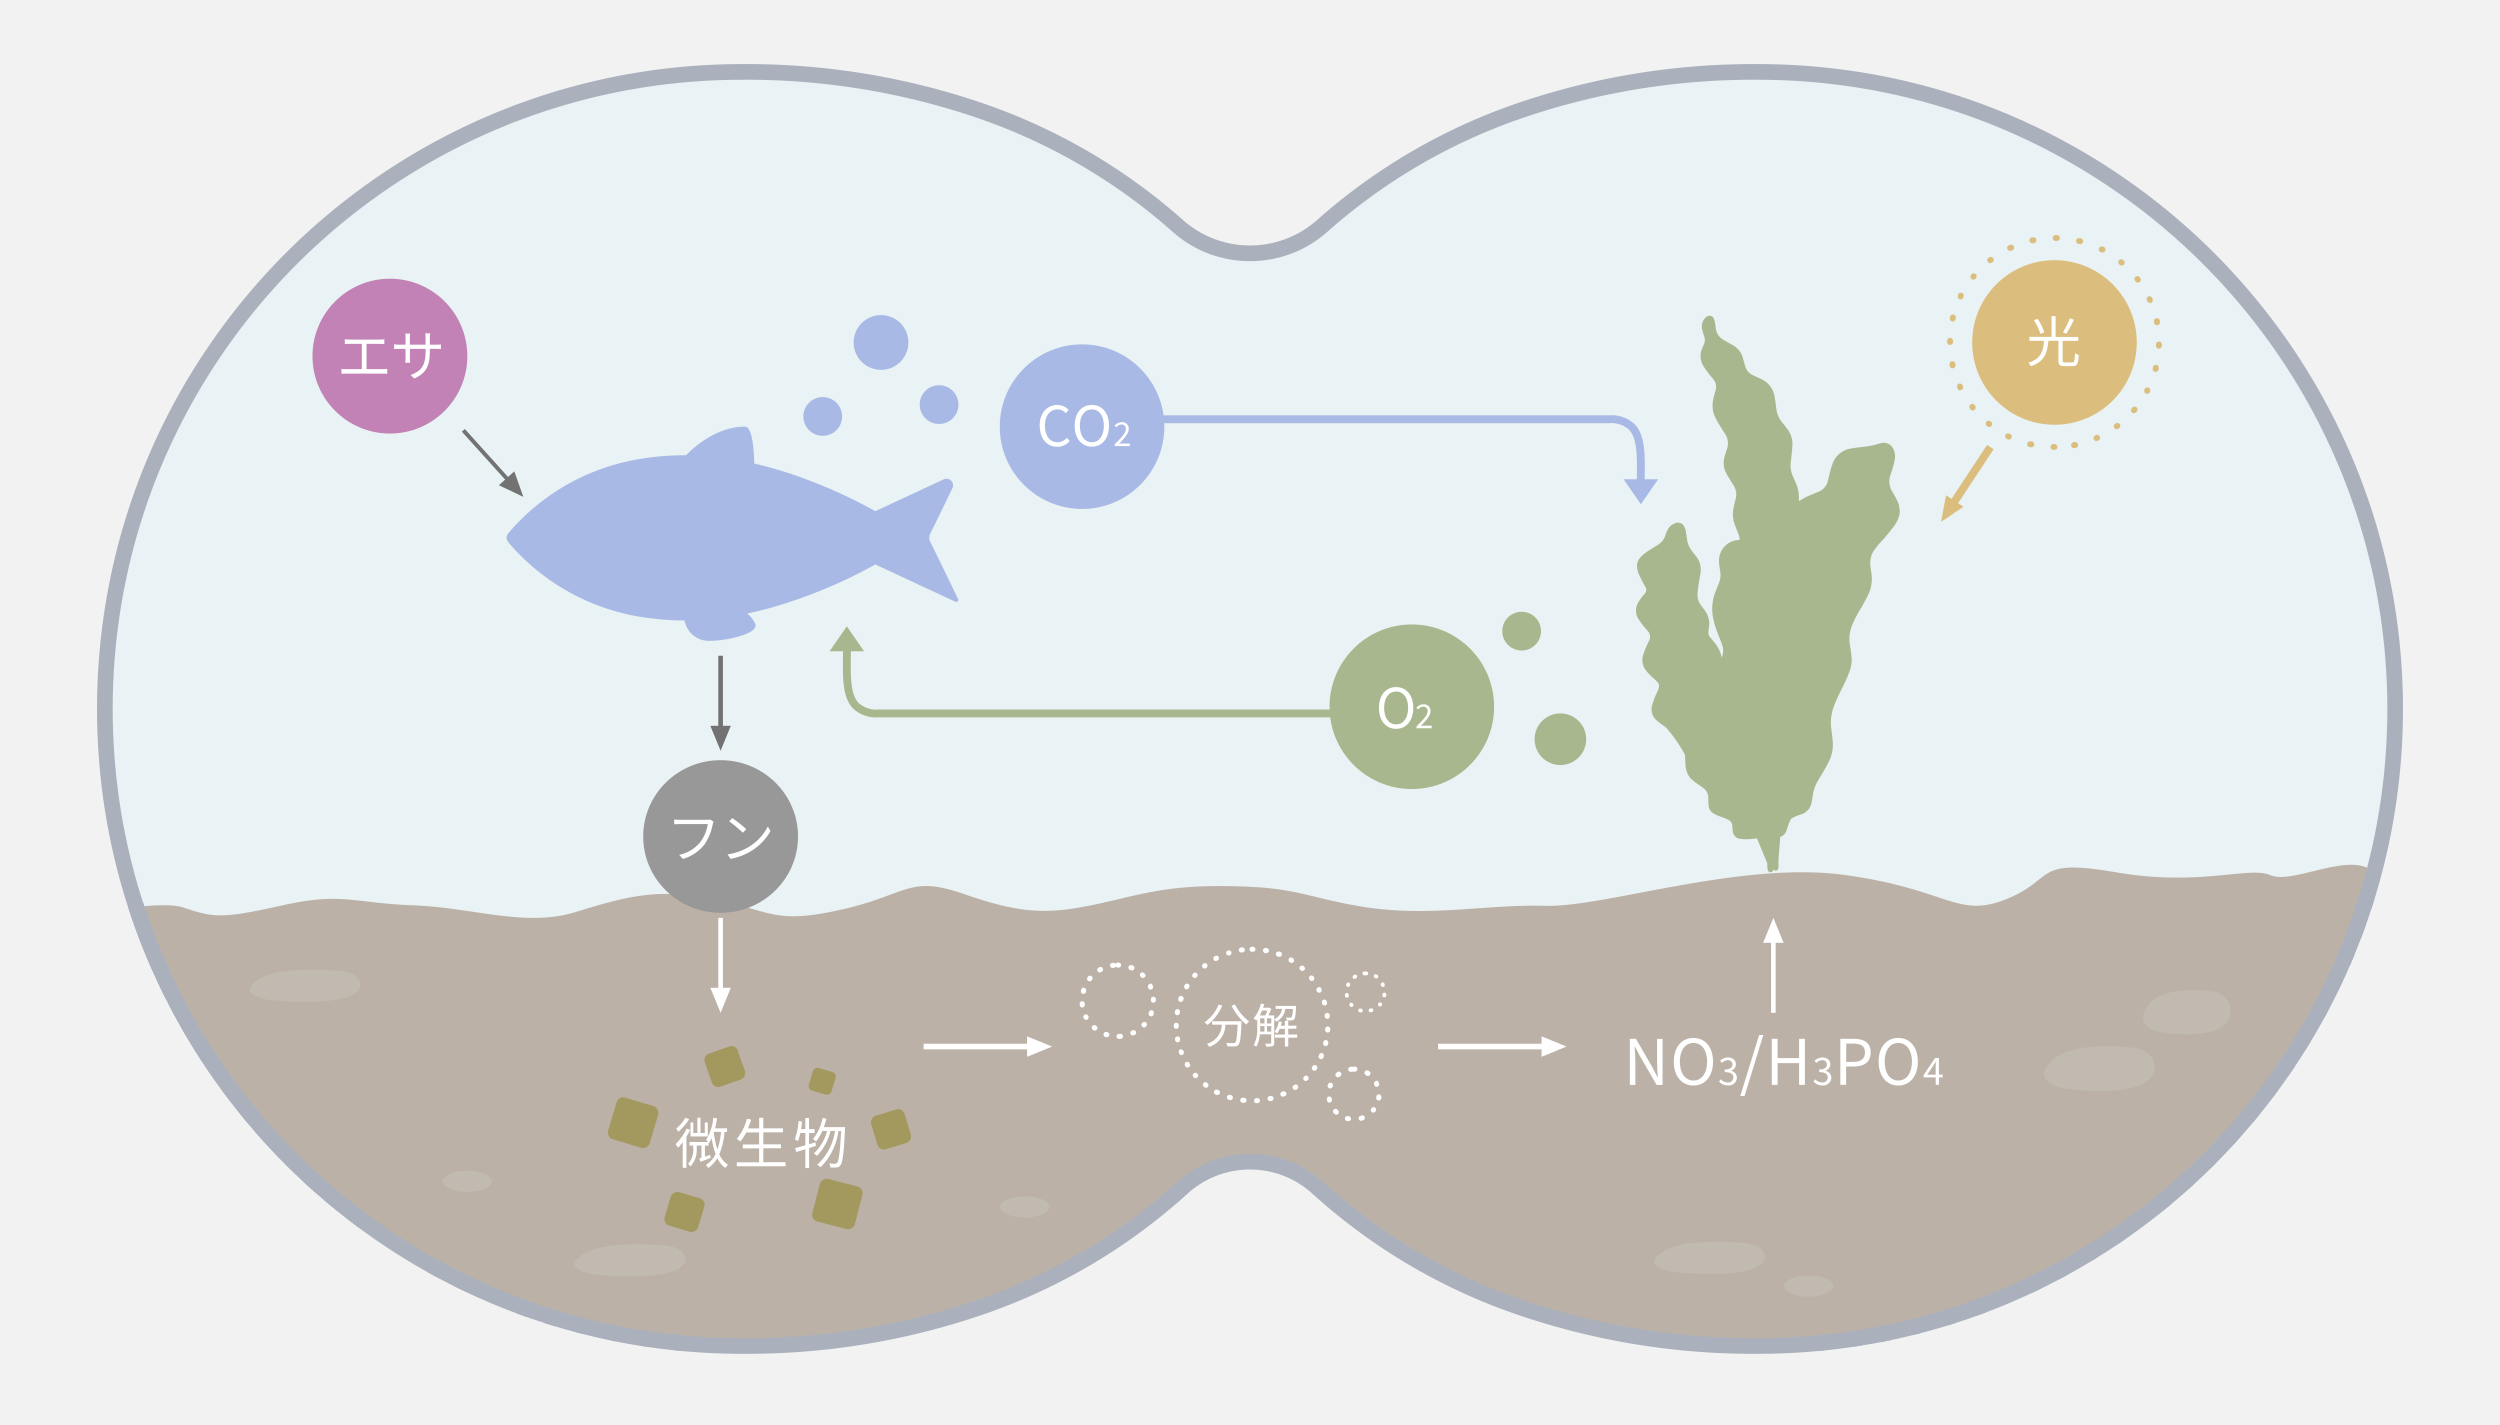 <svg xmlns="http://www.w3.org/2000/svg" width="335" height="191" viewBox="0 0 335 191">
  <g id="グループ_20099" data-name="グループ 20099" transform="translate(-20 -2328)">
    <g id="グループ_20094" data-name="グループ 20094" transform="translate(20 2328)">
      <rect id="長方形_4526" data-name="長方形 4526" width="335" height="191" fill="#f2f2f2"/>
    </g>
    <g id="グループ_20095" data-name="グループ 20095" transform="translate(32.793 2334.397)">
      <g id="_レイヤー_1-2" transform="translate(0.207 2.192)">
        <path id="パス_52562" data-name="パス 52562" d="M286.507,142.959c.515-.589,1.041-1.177,1.545-1.776.347-.41.683-.841,1.03-1.261.462-.568.914-1.146,1.366-1.734.336-.441.673-.883,1-1.324.441-.6.862-1.2,1.282-1.808.3-.441.62-.883.914-1.324.462-.694.9-1.4,1.345-2.1.231-.378.473-.736.7-1.114.631-1.051,1.251-2.123,1.839-3.2.231-.42.441-.841.662-1.261.368-.7.746-1.419,1.093-2.144.242-.5.473-1.009.715-1.514.3-.662.61-1.324.9-1.987.231-.526.452-1.062.673-1.6.273-.673.536-1.345.8-2.018.2-.536.41-1.062.6-1.608.263-.725.5-1.461.746-2.2.158-.494.336-.988.483-1.493.368-1.2.715-2.4,1.03-3.616-.378-.158-.767-.326-1.188-.5-3.5-1.524-10.133,2.228-12.928,1.009s-9.439,1.566-20.622-.368-8.041.883-14.684,3.574-7.694-1.293-21.674-3.216-32.153,4.362-40.194,4.131-15.861,1.661-25.163,0c-7.526-1.345-8.377-2.6-18.058-2.649-8.482-.042-12,1.482-17.942,2.649s-9.439.935-16.775-1.608-7.337.095-16.429,2.134-9.439.063-17.122-1.461-11.888-.221-18.52,1.8-13.633-.62-21.674-.935-9.439-1.787-17.48,0-9.092,1.7-13.286.3c-1.293-.431-3.658-.368-6.3-.074h0a82.242,82.242,0,0,0,3.479,8.955c.095.21.189.42.284.62.389.841.788,1.671,1.209,2.491.126.242.242.483.368.715.431.83.862,1.661,1.314,2.47.053.105.116.2.168.294a84.421,84.421,0,0,0,4.856,7.631c.168.242.336.473.5.715.5.683,1.009,1.366,1.535,2.039.221.284.441.568.673.851.515.652,1.041,1.3,1.577,1.945a14.538,14.538,0,0,1,1.65,2.1,7.711,7.711,0,0,0,2.375,2.691,23.731,23.731,0,0,1,3.2,2.775c.536.494,1.072.977,1.619,1.461.389.336.767.673,1.167,1.009.536.452,1.072.9,1.619,1.345.431.347.872.683,1.3,1.03.526.41,1.051.83,1.6,1.23q1.356,1.009,2.743,1.955c.484.326.978.641,1.472.956.557.368,1.114.725,1.682,1.083.5.315,1.02.62,1.535.925.578.347,1.167.673,1.745,1.009.5.284,1.009.557,1.524.83.652.347,1.314.683,1.987,1.02.452.231.9.462,1.356.673,1.093.515,2.186,1.02,3.3,1.493.347.147.694.273,1.041.42.83.347,1.671.673,2.512.988.462.168.925.336,1.387.494.757.263,1.524.526,2.291.778.473.147.946.3,1.429.441.82.252,1.65.484,2.491.7.41.116.82.231,1.24.336,1.24.315,2.481.61,3.742.862l.536.095c1.1.221,2.207.42,3.321.589l1.293.189c.883.126,1.776.242,2.67.336.462.053.935.095,1.408.147.914.084,1.839.158,2.754.21.42.021.841.053,1.261.074,1.335.063,2.67.105,4.026.105,22.861,0,43.62-7.137,58.945-21.116a13.524,13.524,0,0,1,18.278,0c15.325,13.98,36.084,21.116,58.945,21.116,1.366,0,2.733-.042,4.089-.105.441-.021.872-.053,1.3-.084.914-.053,1.839-.126,2.743-.21l1.5-.158c.851-.095,1.692-.2,2.533-.326.5-.074,1.009-.147,1.5-.221.862-.137,1.713-.294,2.565-.452.452-.084.914-.168,1.366-.263,1.02-.21,2.029-.452,3.038-.7l.8-.189c1.261-.326,2.512-.683,3.752-1.062.347-.105.694-.231,1.051-.347.893-.284,1.776-.578,2.649-.893l1.356-.5c.767-.294,1.535-.589,2.291-.9.462-.189.935-.389,1.4-.589.746-.326,1.482-.662,2.218-1,.441-.21.883-.41,1.324-.631.8-.389,1.587-.8,2.365-1.209.347-.189.7-.357,1.051-.557,1.114-.61,2.207-1.23,3.279-1.892.242-.147.483-.315.736-.462.841-.515,1.671-1.051,2.491-1.6.4-.263.788-.547,1.177-.82q.978-.678,1.955-1.387c.42-.3.83-.62,1.24-.935.61-.462,1.209-.935,1.808-1.419.41-.326.809-.652,1.209-.988.61-.515,1.209-1.03,1.8-1.556.357-.315.725-.631,1.072-.956.757-.694,1.5-1.408,2.239-2.134.221-.221.452-.431.673-.662.82-.82,1.619-1.661,2.407-2.523.326-.357.641-.725.957-1.083Z" fill="#bcb1a7"/>
        <path id="パス_52563" data-name="パス 52563" d="M11.573,113.024c4.194,1.4,5.245,1.482,13.286-.3s9.439-.3,17.48,0,15.031,2.954,21.674.935,10.837-3.321,18.52-1.8,8.041,3.5,17.122,1.461,9.092-4.677,16.429-2.134,10.837,2.775,16.775,1.608,9.46-2.7,17.942-2.649c9.681.053,10.532,1.3,18.058,2.649,9.3,1.661,17.122-.231,25.163,0s26.214-6.054,40.194-4.131,15.031,5.907,21.674,3.216,3.5-5.508,14.684-3.574,17.827-.851,20.622.368,9.439-2.533,12.928-1.009c.42.179.809.357,1.188.5A85.428,85.428,0,0,0,222.674,1.345c-22.956,0-43.8,7.2-59.134,21.3a13.215,13.215,0,0,1-17.9,0C130.3,8.535,109.461,1.335,86.5,1.335A85.38,85.38,0,0,0,5.276,112.95c2.638-.294,5-.357,6.3.074Z" fill="#e9f2f4"/>
        <path id="パス_52564" data-name="パス 52564" d="M168.311,87.535H104.731a4.524,4.524,0,0,1-3.392-1.16c-1.457-1.477-1.421-4.048-1.375-7.3.008-.574.016-1.167.016-1.774h1.051c0,.614-.008,1.211-.016,1.789-.042,3.009-.075,5.387,1.073,6.551a3.551,3.551,0,0,0,2.644.847h63.581a5.977,5.977,0,0,0,5.97-5.97V78.58h1.051v1.934A7.029,7.029,0,0,1,168.311,87.535Z" fill="#a8b78d"/>
        <path id="パス_52565" data-name="パス 52565" d="M207.37,57.306h-1.051c0-.614.008-1.211.016-1.789.042-3.009.075-5.387-1.073-6.551a3.551,3.551,0,0,0-2.644-.847H139.038a5.977,5.977,0,0,0-5.97,5.97v1.934h-1.051V54.089a7.029,7.029,0,0,1,7.021-7.021h63.581a4.524,4.524,0,0,1,3.392,1.16c1.457,1.477,1.421,4.048,1.375,7.3C207.378,56.105,207.37,56.7,207.37,57.306Z" fill="#a8b9e5"/>
        <path id="パス_52566" data-name="パス 52566" d="M86.41,0a97.676,97.676,0,0,1,32.3,5.25A79.075,79.075,0,0,1,145.52,20.89a13.531,13.531,0,0,0,17.97,0A79,79,0,0,1,190.3,5.25,97.66,97.66,0,0,1,222.59,0,87.038,87.038,0,0,1,240,1.756a85.943,85.943,0,0,1,30.9,13,86.662,86.662,0,0,1,31.306,38.017A85.98,85.98,0,0,1,307.244,69a87.237,87.237,0,0,1,0,34.827,85.943,85.943,0,0,1-13,30.9,86.662,86.662,0,0,1-38.017,31.306A85.98,85.98,0,0,1,240,171.065a87.038,87.038,0,0,1-17.413,1.756,97.467,97.467,0,0,1-32.674-5.384A78.814,78.814,0,0,1,162.9,151.4a12.428,12.428,0,0,0-16.808,0,78.815,78.815,0,0,1-27.012,16.039,97.467,97.467,0,0,1-32.674,5.384A87.038,87.038,0,0,1,69,171.065a85.943,85.943,0,0,1-30.9-13A86.662,86.662,0,0,1,6.791,120.045a85.98,85.98,0,0,1-5.036-16.221A87.237,87.237,0,0,1,1.756,69a85.943,85.943,0,0,1,13-30.9A86.662,86.662,0,0,1,52.776,6.791,85.981,85.981,0,0,1,69,1.756,87.038,87.038,0,0,1,86.41,0ZM154.5,26.406a15.524,15.524,0,0,1-10.383-3.95,76.982,76.982,0,0,0-26.1-15.222A95.581,95.581,0,0,0,86.41,2.1,84.929,84.929,0,0,0,69.418,3.815,83.841,83.841,0,0,0,39.274,16.5,84.56,84.56,0,0,0,8.727,53.595,83.872,83.872,0,0,0,3.815,69.418a85.134,85.134,0,0,0,0,33.984A83.841,83.841,0,0,0,16.5,133.546a84.56,84.56,0,0,0,37.094,30.547,83.874,83.874,0,0,0,15.824,4.912,84.929,84.929,0,0,0,16.992,1.713,95.373,95.373,0,0,0,31.971-5.263,76.723,76.723,0,0,0,26.3-15.61,14.53,14.53,0,0,1,19.644,0,76.722,76.722,0,0,0,26.3,15.609,95.373,95.373,0,0,0,31.971,5.263,84.929,84.929,0,0,0,16.992-1.713,83.841,83.841,0,0,0,30.144-12.685,84.56,84.56,0,0,0,30.547-37.094,83.872,83.872,0,0,0,4.912-15.824,85.134,85.134,0,0,0,0-33.984A83.841,83.841,0,0,0,292.5,39.274,84.56,84.56,0,0,0,255.405,8.727a83.874,83.874,0,0,0-15.824-4.912A84.929,84.929,0,0,0,222.59,2.1a95.565,95.565,0,0,0-31.6,5.132,76.9,76.9,0,0,0-26.1,15.222A15.554,15.554,0,0,1,154.5,26.406Z" fill="#aab1bd"/>
        <g id="グループ_20246" data-name="グループ 20246">
          <circle id="楕円形_384" data-name="楕円形 384" cx="11.026" cy="11.026" r="11.026" transform="translate(120.97 37.556)" fill="#a8b9e5"/>
          <g id="グループ_20245" data-name="グループ 20245">
            <path id="パス_52567" data-name="パス 52567" d="M126.31,48.476c0-1.745,1.02-2.806,2.4-2.806a2.017,2.017,0,0,1,1.482.673l-.368.441a1.471,1.471,0,0,0-1.1-.515c-1.02,0-1.7.841-1.7,2.186s.652,2.218,1.682,2.218a1.661,1.661,0,0,0,1.251-.6l.378.431a2.1,2.1,0,0,1-1.661.778c-1.335,0-2.344-1.041-2.344-2.785Z" fill="#fff"/>
            <path id="パス_52568" data-name="パス 52568" d="M131.008,48.455c0-1.734.946-2.785,2.3-2.785s2.3,1.051,2.3,2.785-.946,2.817-2.3,2.817S131.008,50.19,131.008,48.455Zm3.91,0c0-1.356-.641-2.186-1.608-2.186s-1.608.83-1.608,2.186.631,2.218,1.608,2.218S134.918,49.8,134.918,48.455Z" fill="#fff"/>
            <path id="パス_52569" data-name="パス 52569" d="M136.379,50.936c.946-.946,1.482-1.514,1.482-2.029a.555.555,0,0,0-.6-.61.926.926,0,0,0-.673.378l-.231-.221a1.247,1.247,0,0,1,.956-.473.869.869,0,0,1,.935.925c0,.589-.536,1.177-1.282,1.966.168-.011.357-.032.526-.032h.914v.347h-2.029v-.242Z" fill="#fff"/>
          </g>
        </g>
        <g id="グループ_20248" data-name="グループ 20248">
          <ellipse id="楕円形_385" data-name="楕円形 385" cx="10.374" cy="10.227" rx="10.374" ry="10.227" transform="translate(73.188 93.274)" fill="#999898"/>
          <g id="グループ_20247" data-name="グループ 20247">
            <path id="パス_52570" data-name="パス 52570" d="M82.5,101.882a7.1,7.1,0,0,1-1.093,2.68,5.619,5.619,0,0,1-2.9,1.945l-.5-.547a4.926,4.926,0,0,0,2.869-1.755,5.493,5.493,0,0,0,.967-2.365H78.075c-.294,0-.547.011-.736.021v-.641c.21.021.494.042.736.042h3.7a1.755,1.755,0,0,0,.389-.032l.452.284a1.169,1.169,0,0,0-.105.368Z" fill="#fff"/>
            <path id="パス_52571" data-name="パス 52571" d="M87.43,104.836a6.887,6.887,0,0,0,2.46-2.67l.357.62a7.456,7.456,0,0,1-2.47,2.586,7.941,7.941,0,0,1-2.891,1.125l-.389-.6a7.558,7.558,0,0,0,2.943-1.062Zm-.431-2.3-.462.462a16.322,16.322,0,0,0-1.829-1.524l.42-.441a15.724,15.724,0,0,1,1.881,1.5Z" fill="#fff"/>
          </g>
        </g>
        <g id="グループ_20250" data-name="グループ 20250">
          <circle id="楕円形_386" data-name="楕円形 386" cx="10.374" cy="10.374" r="10.374" transform="translate(28.873 28.758)" fill="#c282b5"/>
          <g id="グループ_20249" data-name="グループ 20249">
            <path id="パス_52572" data-name="パス 52572" d="M33.835,36.914h4.047a5.235,5.235,0,0,0,.62-.042v.652a5.826,5.826,0,0,0-.62-.032H36.116v3.385h2.165a5.376,5.376,0,0,0,.61-.042v.673a4.3,4.3,0,0,0-.61-.032H33.414a4.733,4.733,0,0,0-.652.032v-.673a4.723,4.723,0,0,0,.652.042h2.071V37.492H33.824a4.446,4.446,0,0,0-.62.032v-.652a4.493,4.493,0,0,0,.62.042Z" fill="#fff"/>
            <path id="パス_52573" data-name="パス 52573" d="M42.517,42.128l-.494-.462c1.335-.515,2.008-1.146,2.008-3.206v-.3h-2.1v1.188c0,.273.021.6.032.673h-.652c0-.074.032-.389.032-.673V38.155h-.8c-.315,0-.652.021-.736.032v-.641a6.161,6.161,0,0,0,.736.053h.8v-.946a3.119,3.119,0,0,0-.032-.536h.652c0,.074-.042.284-.042.536V37.6h2.1v-.925a3.149,3.149,0,0,0-.042-.6h.662c0,.074-.042.315-.042.6V37.6h.809a4.006,4.006,0,0,0,.673-.042v.62c-.084,0-.357-.021-.673-.021H44.6v.263c0,1.955-.42,2.964-2.1,3.721Z" fill="#fff"/>
          </g>
        </g>
        <g id="グループ_20251" data-name="グループ 20251">
          <path id="パス_52574" data-name="パス 52574" d="M79.484,142.822a9.881,9.881,0,0,1-.5.914V147.9h-.5v-3.437a8.055,8.055,0,0,1-.631.746,3.254,3.254,0,0,0-.326-.484A7.1,7.1,0,0,0,79,142.644l.484.158Zm-.137-1.44a7.435,7.435,0,0,1-1.451,1.682,3.663,3.663,0,0,0-.294-.41,5.433,5.433,0,0,0,1.24-1.461l.5.179Zm4.74,1.713a9.737,9.737,0,0,1-.7,2.985,3.078,3.078,0,0,0,1.167,1.408,2.779,2.779,0,0,0-.357.431,3.269,3.269,0,0,1-1.072-1.314,4.181,4.181,0,0,1-1.23,1.314,3.164,3.164,0,0,0-.3-.41,3.51,3.51,0,0,0,1.293-1.451,11.735,11.735,0,0,1-.526-2.134,3.39,3.39,0,0,1-.378.662l-.032-.042v.378H81.46v1.482c.221-.074.462-.158.7-.242l.074.41c-.483.189-.956.378-1.377.526l-.147-.462c.084-.021.179-.053.284-.084v-1.629h-.631v.378a3.25,3.25,0,0,1-.851,2.418,1.48,1.48,0,0,0-.315-.357,2.75,2.75,0,0,0,.7-2.071v-.368h-.5v-.484H81.88a2.057,2.057,0,0,0-.263-.263,7.041,7.041,0,0,0,.967-2.985l.5.084a12.5,12.5,0,0,1-.263,1.335h1.608v.484h-.326Zm-2.239.6H79.526v-1.871H79.9v1.408h.547v-2.05h.42v2.05h.578v-1.408h.4Zm.8-.536a12.056,12.056,0,0,0,.494,2.291,10.8,10.8,0,0,0,.473-2.365h-.946l-.021.063Z" fill="#fff"/>
          <path id="パス_52575" data-name="パス 52575" d="M92.265,147.163v.526H85.738v-.526h2.985v-1.871H86.536v-.526h2.186v-1.608H86.988a6.192,6.192,0,0,1-.767,1.2,3.8,3.8,0,0,0-.5-.326,6.866,6.866,0,0,0,1.366-2.712l.557.116a11.117,11.117,0,0,1-.41,1.177h1.493V141.2h.557v1.408h2.638v.536H89.28v1.608h2.365v.526H89.28v1.871h2.985Z" fill="#fff"/>
          <path id="パス_52576" data-name="パス 52576" d="M95.418,145.25v2.68h-.5v-2.523c-.431.137-.851.263-1.219.378l-.147-.526c.378-.105.851-.231,1.366-.389v-1.64h-.673a5.393,5.393,0,0,1-.326,1.093,2.736,2.736,0,0,0-.42-.242,8.394,8.394,0,0,0,.5-2.449l.483.084c-.042.326-.084.673-.137,1h.568v-1.493h.5v1.493h.746v.526h-.746v1.5l.851-.263.074.484-.925.294Zm4.814-2.817v.284c-.158,3.332-.326,4.478-.62,4.846a.63.63,0,0,1-.5.284,4.437,4.437,0,0,1-.841,0,1.127,1.127,0,0,0-.158-.536c.336.032.631.042.778.042a.323.323,0,0,0,.273-.126c.231-.263.4-1.345.547-4.257h-.357a8.424,8.424,0,0,1-2.4,4.856,1.876,1.876,0,0,0-.452-.336,7.586,7.586,0,0,0,2.386-4.53h-.6a7.18,7.18,0,0,1-1.808,3.332,2.28,2.28,0,0,0-.431-.315,6.218,6.218,0,0,0,1.776-3.017h-.631a6.162,6.162,0,0,1-.841,1.4,3.373,3.373,0,0,0-.42-.315,6.413,6.413,0,0,0,1.293-2.827l.5.105a9.309,9.309,0,0,1-.326,1.125h2.859Z" fill="#fff"/>
        </g>
        <g id="グループ_20252" data-name="グループ 20252">
          <path id="パス_52577" data-name="パス 52577" d="M205.4,130.609h.809l2.249,3.889.652,1.272h.042c-.042-.62-.105-1.314-.105-1.945v-3.206h.736v6.17h-.8l-2.249-3.889-.662-1.272h-.032c.032.62.095,1.272.095,1.923v3.237H205.4v-6.17Z" fill="#fff"/>
          <path id="パス_52578" data-name="パス 52578" d="M211.29,133.667c0-1.976,1.083-3.174,2.628-3.174s2.628,1.2,2.628,3.174-1.083,3.206-2.628,3.206S211.29,135.643,211.29,133.667Zm4.467,0c0-1.545-.736-2.5-1.829-2.5s-1.829.946-1.829,2.5.725,2.533,1.829,2.533S215.758,135.212,215.758,133.667Z" fill="#fff"/>
          <path id="パス_52579" data-name="パス 52579" d="M217.355,136.337l.231-.3a1.224,1.224,0,0,0,.925.42.68.68,0,0,0,.757-.662c0-.431-.294-.715-1.156-.715v-.357c.767,0,1.03-.294,1.03-.673a.56.56,0,0,0-.631-.568,1.069,1.069,0,0,0-.767.368l-.252-.284a1.468,1.468,0,0,1,1.041-.452c.62,0,1.072.326,1.072.914a.877.877,0,0,1-.652.851v.021a.949.949,0,0,1,.788.925,1.069,1.069,0,0,1-1.188,1.03,1.537,1.537,0,0,1-1.188-.5Z" fill="#fff"/>
          <path id="パス_52580" data-name="パス 52580" d="M222.726,130.1h.557l-2.512,8.177H220.2Z" fill="#fff"/>
          <path id="パス_52581" data-name="パス 52581" d="M224.419,130.609h.778v2.586h2.88v-2.586h.778v6.17h-.778v-2.912H225.2v2.912h-.778Z" fill="#fff"/>
          <path id="パス_52582" data-name="パス 52582" d="M230.01,136.337l.231-.3a1.224,1.224,0,0,0,.925.42.691.691,0,0,0,.757-.662c0-.431-.294-.715-1.156-.715v-.357c.767,0,1.03-.294,1.03-.673a.56.56,0,0,0-.631-.568,1.069,1.069,0,0,0-.767.368l-.252-.284a1.468,1.468,0,0,1,1.041-.452c.62,0,1.072.326,1.072.914a.877.877,0,0,1-.652.851v.021a.949.949,0,0,1,.788.925,1.069,1.069,0,0,1-1.188,1.03,1.537,1.537,0,0,1-1.188-.5Z" fill="#fff"/>
          <path id="パス_52583" data-name="パス 52583" d="M233.605,130.609h1.766c1.377,0,2.3.473,2.3,1.818s-.914,1.9-2.27,1.9h-1.02v2.449h-.778v-6.17Zm1.7,3.09c1.083,0,1.6-.4,1.6-1.272s-.547-1.177-1.629-1.177h-.883V133.7Z" fill="#fff"/>
          <path id="パス_52584" data-name="パス 52584" d="M238.735,133.667c0-1.976,1.083-3.174,2.628-3.174s2.628,1.2,2.628,3.174-1.083,3.206-2.628,3.206S238.735,135.643,238.735,133.667Zm4.467,0c0-1.545-.736-2.5-1.829-2.5s-1.829.946-1.829,2.5.725,2.533,1.829,2.533S243.2,135.212,243.2,133.667Z" fill="#fff"/>
          <path id="パス_52585" data-name="パス 52585" d="M246.376,135.78h-1.619v-.3l1.545-2.3h.515v2.239h.494v.368h-.494v1h-.431v-1Zm0-.368v-1.051c0-.189.011-.494.021-.683h-.021c-.095.168-.189.326-.294.5l-.841,1.24h1.135Z" fill="#fff"/>
        </g>
        <g id="グループ_20254" data-name="グループ 20254">
          <circle id="楕円形_387" data-name="楕円形 387" cx="11.026" cy="11.026" r="11.026" transform="translate(165.158 75.09)" fill="#a8b78d"/>
          <g id="グループ_20253" data-name="グループ 20253">
            <path id="パス_52586" data-name="パス 52586" d="M171.78,86.263c0-1.734.946-2.785,2.3-2.785s2.3,1.051,2.3,2.785-.946,2.817-2.3,2.817S171.78,88,171.78,86.263Zm3.91,0c0-1.356-.641-2.186-1.608-2.186s-1.608.83-1.608,2.186.631,2.218,1.608,2.218S175.69,87.609,175.69,86.263Z" fill="#fff"/>
            <path id="パス_52587" data-name="パス 52587" d="M176.815,88.744c.946-.946,1.482-1.5,1.482-2.029a.55.55,0,0,0-.6-.61.926.926,0,0,0-.673.378l-.231-.221a1.247,1.247,0,0,1,.956-.473.869.869,0,0,1,.935.925c0,.589-.536,1.177-1.282,1.966.168-.011.357-.032.526-.032h.914V89h-2.029v-.242Z" fill="#fff"/>
          </g>
        </g>
        <g id="グループ_20255" data-name="グループ 20255">
          <path id="パス_52588" data-name="パス 52588" d="M262.289,51.7h-.126a.394.394,0,0,1,0-.788h.133a.394.394,0,0,1,0,.788h-.011Zm2.628-.246a.394.394,0,0,1-.073-.781l.1-.018h.052a.394.394,0,0,1,.156.773h-.055l-.1.02A.4.4,0,0,1,264.917,51.452Zm-5.724-.1a.4.4,0,0,1-.088-.01h-.055l-.1-.024a.394.394,0,1,1,.183-.767l.095.022h.052a.394.394,0,0,1-.087.779Zm8.731-.834a.394.394,0,0,1-.159-.755l.089-.04,0,0,0,0,0,0,0,0,0,0,0,0,0,0,0,0,0,0,0,0a.394.394,0,0,1,.326.718l-.005,0-.005,0-.005,0-.005,0-.005,0-.005,0-.005,0-.005,0-.005,0-.005,0-.094.042A.393.393,0,0,1,267.924,50.517Zm-11.7-.208a.393.393,0,0,1-.171-.039l-.005,0-.005,0-.005,0-.005,0-.005,0-.005,0-.005,0-.005,0-.005,0-.005,0-.092-.045a.394.394,0,0,1,.351-.706l.087.043,0,0,0,0,0,0,0,0,0,0,0,0,0,0,0,0,0,0,0,0a.394.394,0,0,1-.172.749Zm14.422-1.378a.394.394,0,0,1-.236-.71l.078-.058,0,0,0,0,0,0,0,0,0,0,0,0,0,0,0,0,0,0,0,0a.394.394,0,1,1,.478.627l0,0,0,0,0,0,0,0,0,0,0,0,0,0,0,0,0,0,0,0-.082.062A.392.392,0,0,1,270.644,48.931Zm-17.084-.3a.392.392,0,0,1-.246-.087l0,0,0,0,0,0,0,0,0,0,0,0,0,0,0,0,0,0,0,0-.08-.065a.394.394,0,1,1,.5-.61l.075.061,0,0,0,0,0,0,0,0,0,0,0,0,0,0,0,0,0,0,0,0a.394.394,0,0,1-.247.7Zm19.383-1.847a.394.394,0,0,1-.3-.65l.063-.074,0,0,0,0,0,0,0,0,0,0,0,0,0,0,0,0,0,0,0,0a.394.394,0,1,1,.6.506l0,0,0,0,0,0,0,0,0,0,0,0,0,0,0,0,0,0,0,0-.066.078A.393.393,0,0,1,272.943,46.78Zm-21.6-.383a.393.393,0,0,1-.309-.149l0,0,0,0,0,0,0,0,0,0,0,0,0,0,0,0,0,0,0,0-.063-.081a.394.394,0,0,1,.622-.484l.06.077,0,0,0,0,0,0,0,0,0,0,0,0,0,0,0,0,0,0,0,0a.394.394,0,0,1-.308.639Zm23.37-2.223a.394.394,0,0,1-.349-.577l.045-.086,0,0,0,0,0,0,0,0,0,0,0,0,0,0,0,0,0,0,0,0a.394.394,0,0,1,.7.358l0,.005,0,.005,0,.005,0,.005,0,.005,0,.005,0,.005,0,.005,0,.005,0,.005-.047.091A.394.394,0,0,1,274.708,44.174Zm-25.042-.445a.394.394,0,0,1-.356-.224l0-.005V43.5l0-.005,0-.005,0-.005,0-.005,0-.005,0-.005,0-.005,0-.005-.044-.093a.394.394,0,0,1,.715-.333l.041.088v0l0,0,0,0,0,0,0,0,0,0,0,0,0,0v0l0,0a.394.394,0,0,1-.355.565Zm26.18-2.491a.395.395,0,0,1-.382-.494l.024-.094V40.6a.394.394,0,1,1,.765.191v.055l-.026.1A.394.394,0,0,1,275.847,41.238Zm-27.211-.484a.394.394,0,0,1-.384-.308v-.055l-.022-.1a.394.394,0,1,1,.771-.163l.02.095v.052a.395.395,0,0,1-.385.48Zm27.659-2.632h-.012a.394.394,0,0,1-.382-.406q0-.049,0-.1v-.011s0,0,0-.005v-.016s0,0,0-.005v-.005s0,0,0,0v-.008a.394.394,0,0,1,.788.015v.042s0,0,0,0v.006s0,0,0,.006q0,.051,0,.1A.394.394,0,0,1,276.294,38.122Zm-27.995-.5h0a.394.394,0,0,1-.392-.4v-.006s0,0,0-.006V37.2s0,0,0-.006v-.017s0,0,0-.006q0-.051,0-.1a.394.394,0,1,1,.788.013q0,.049,0,.1s0,0,0,.005v.005s0,0,0,.005v.018s0,0,0,0v.005s0,0,0,0v.007A.394.394,0,0,1,248.3,37.624Zm27.736-2.64a.394.394,0,0,1-.386-.318l-.019-.1v-.052a.394.394,0,0,1,.772-.161v.055l.02.1a.394.394,0,0,1-.387.471ZM248.669,34.5a.395.395,0,0,1-.384-.484v-.055l.024-.1a.394.394,0,1,1,.765.189l-.023.094v.052A.394.394,0,0,1,248.669,34.5Zm26.411-2.513a.394.394,0,0,1-.36-.233l-.04-.088,0,0,0,0,0,0,0,0,0,0,0,0,0,0,0,0,0,0,0,0a.394.394,0,0,1,.715-.331l0,.005,0,.005,0,.005,0,.005,0,.005,0,.005,0,.005,0,.005,0,.005,0,.005.042.094a.394.394,0,0,1-.359.556Zm-25.348-.451a.394.394,0,0,1-.353-.568l0-.005,0-.005,0-.005,0-.005,0-.005,0-.005,0-.005v-.005l0-.005,0-.005.046-.092a.394.394,0,0,1,.7.356l-.044.087,0,0,0,0,0,0,0,0,0,0,0,0,0,0,0,0,0,0,0,0A.394.394,0,0,1,249.732,31.534Zm23.743-2.258a.394.394,0,0,1-.315-.157l-.059-.077,0,0,0,0,0,0,0,0,0,0,0,0,0,0,0,0,0,0,0,0a.394.394,0,0,1,.624-.482l0,0,0,0,0,0,0,0,0,0,0,0,0,0,0,0,0,0,0,0,.062.082a.394.394,0,0,1-.314.632Zm-22.043-.392a.394.394,0,0,1-.306-.643l0,0,0,0,0,0,0,0,0,0,0,0,0,0,0,0,0,0,0,0,.065-.079a.394.394,0,0,1,.606.5l-.062.075,0,0,0,0,0,0,0,0,0,0,0,0,0,0,0,0,0,0,0,0A.393.393,0,0,1,251.432,28.884Zm19.876-1.893a.393.393,0,0,1-.254-.093l-.075-.062,0,0,0,0,0,0,0,0,0,0,0,0,0,0,0,0,0,0,0,0a.394.394,0,0,1,.5-.608l0,0,0,0,0,0,0,0,0,0,0,0,0,0,0,0,0,0,0,0,.079.066a.394.394,0,0,1-.254.7Zm-17.63-.314a.394.394,0,0,1-.244-.7l0,0,0,0,0,0,0,0,0,0,0,0,0,0,0,0,0,0,0,0,.081-.063a.394.394,0,0,1,.48.626l-.077.059,0,0,0,0,0,0,0,0,0,0,0,0,0,0,0,0,0,0,0,0A.393.393,0,0,1,253.678,26.677Zm15.011-1.433a.392.392,0,0,1-.18-.044l-.087-.044,0,0,0,0,0,0,0,0,0,0,0,0,0,0,0,0,0,0,0,0a.394.394,0,0,1,.353-.7l.005,0,.005,0,.005,0,.005,0,.005,0,.005,0,.005,0,.005,0,.005,0,.005,0,.092.047a.394.394,0,0,1-.181.745Zm-12.332-.22a.394.394,0,0,1-.168-.751l.005,0,.005,0,.005,0,.005,0,.005,0,.005,0,.005,0,.005,0,.005,0,.005,0,.093-.043a.394.394,0,1,1,.328.717l-.088.041,0,0,0,0,0,0,0,0,0,0,0,0,0,0,0,0,0,0,0,0A.393.393,0,0,1,256.358,25.023Zm9.389-.9a.4.4,0,0,1-.1-.012l-.094-.024H265.5a.394.394,0,1,1,.186-.766h.055l.1.025a.394.394,0,0,1-.1.776Zm-6.408-.114a.394.394,0,0,1-.083-.779h.055l.1-.021a.394.394,0,0,1,.158.772l-.1.02h-.052A.4.4,0,0,1,259.338,24.013Zm3.288-.312-.106,0h-.053a.394.394,0,0,1,0-.788h.061l.1,0a.394.394,0,0,1-.009.788Z" fill="#dbbe7d"/>
          <circle id="楕円形_388" data-name="楕円形 388" cx="11.026" cy="11.026" r="11.026" transform="translate(251.274 26.277)" fill="#dbbe7d"/>
          <path id="パス_52589" data-name="パス 52589" d="M264.675,39.973c.284,0,.336-.189.378-1.24a1.493,1.493,0,0,0,.5.242c-.063,1.188-.21,1.5-.83,1.5h-1.062c-.652,0-.83-.179-.83-.8v-2.6H261.48c-.137,1.608-.5,2.806-2.344,3.406a1.8,1.8,0,0,0-.336-.462c1.713-.515,1.987-1.556,2.1-2.943h-1.955v-.526h2.964V33.772h.547v2.785h3.027v.526h-2.092v2.6c0,.242.063.294.336.294h.957Zm-4.257-3.826a8.14,8.14,0,0,0-.872-1.829l.494-.189a7.19,7.19,0,0,1,.893,1.808Zm4.488-1.881a17.632,17.632,0,0,1-1.02,1.86l-.452-.189a10.794,10.794,0,0,0,.925-1.881l.557.21Z" fill="#fff"/>
        </g>
        <path id="パス_52590" data-name="パス 52590" d="M115.4,71.705c-1.261-2.6-2.46-5.1-3.7-7.589a1.317,1.317,0,0,1,0-1.293c.978-1.966,1.934-3.942,2.922-5.991a.885.885,0,0,0-1.167-1.188c-3.111,1.451-6.138,2.859-9.155,4.267A68.149,68.149,0,0,0,93.043,54.93c-1.65-.547-3.3-1.02-4.972-1.408-.042-1.787-.252-4.94-1.24-4.94-3.647,0-6.611,2.512-7.915,3.836a35.106,35.106,0,0,0-6.506.557,29.262,29.262,0,0,0-17.143,9.712c-.557.631-.484,1.02.032,1.608A29.5,29.5,0,0,0,74.533,74.3a35.345,35.345,0,0,0,4.194.252,3.306,3.306,0,0,0,3.29,2.733c2.407,0,6.716-.978,6.191-2.26a3.576,3.576,0,0,0-1.083-1.4c1.146-.242,2.281-.515,3.416-.841A66.892,66.892,0,0,0,104.3,67.049q5.361,2.507,10.732,4.993a.26.26,0,0,0,.347-.347Z" fill="#a8b9e5"/>
        <path id="パス_52591" data-name="パス 52591" d="M241.5,59.176a7.4,7.4,0,0,0-.431-.988c-.147-.3-.326-.6-.5-.893a2.644,2.644,0,0,1-.242-2.281c.116-.336.242-.673.336-1.02a10.786,10.786,0,0,0,.252-1.156,2.093,2.093,0,0,0-.189-1.209,1.394,1.394,0,0,0-1.619-.851,5.978,5.978,0,0,0-.62.168,9.256,9.256,0,0,1-1.692.326c-.62.063-1.251.147-1.86.263a3.027,3.027,0,0,0-2.375,2.039,10.3,10.3,0,0,0-.368,1.23c-.095.347-.168.694-.252,1.041a2.033,2.033,0,0,1-1.2,1.429c-.378.168-.757.326-1.135.484a7.456,7.456,0,0,0-1.566.83l-.011.011a4.759,4.759,0,0,0-.378-2.439c-.137-.294-.252-.6-.389-.893a3.643,3.643,0,0,1-.3-1.945c.021-.21.053-.431.074-.641.053-.557.126-1.1.147-1.661a3.276,3.276,0,0,0-.673-2.113c-.21-.294-.431-.568-.662-.841a3.629,3.629,0,0,1-.83-1.955c-.053-.494-.126-1-.21-1.493a3.164,3.164,0,0,0-1.787-2.407c-.221-.116-.452-.21-.683-.315-.189-.095-.389-.179-.578-.284a1.748,1.748,0,0,1-.872-1.041c-.063-.189-.105-.378-.168-.568-.074-.242-.137-.484-.21-.725a2.77,2.77,0,0,0-1.282-1.6c-.252-.147-.5-.273-.757-.42-.231-.137-.473-.263-.694-.42a1.923,1.923,0,0,1-.83-1.272c-.042-.231-.063-.462-.105-.694a3.791,3.791,0,0,0-.158-.683.635.635,0,0,0-1.041-.3,1.344,1.344,0,0,0-.494.683,1.652,1.652,0,0,0-.063.956c.084.326.168.662.284.978a1.326,1.326,0,0,1-.042,1.041,6.419,6.419,0,0,0-.284.694,2.477,2.477,0,0,0,.189,2.176,11.5,11.5,0,0,0,.7,1.009c.2.273.431.526.641.788a1.6,1.6,0,0,1,.3,1.566c-.116.378-.21.757-.294,1.146a3.666,3.666,0,0,0,.242,2.365c.189.4.42.788.652,1.177.221.368.462.725.694,1.093a2.275,2.275,0,0,1,.231,2.06c-.116.326-.21.652-.294.978a2.913,2.913,0,0,0,.221,2.239c.168.315.357.62.547.925.147.242.3.484.452.725a2.3,2.3,0,0,1,.263,1.766c-.074.273-.147.557-.21.83a8.542,8.542,0,0,0-.158.9,3.819,3.819,0,0,0,.252,1.745c.137.368.284.736.431,1.1a2.793,2.793,0,0,1,.21.946,3.032,3.032,0,0,0-.441.021,2.767,2.767,0,0,0-2.228,2.018,3.358,3.358,0,0,0-.053,1.335c.032.252.063.5.105.746a2.969,2.969,0,0,1-.189,1.734c-.179.452-.368.893-.526,1.356a6.144,6.144,0,0,0-.21,3.29,13.313,13.313,0,0,0,.725,2.3c.158.4.315.8.462,1.209a2.359,2.359,0,0,1-.053,1.755,4.38,4.38,0,0,0-1-2.071c-.221-.263-.441-.526-.641-.788-.294-.389.01-1.23-.021-1.839a3.116,3.116,0,0,0-.673-1.734c-.158-.21-.326-.431-.484-.652a2.239,2.239,0,0,1-.42-1.472c.042-.441.095-.893.158-1.335.074-.515.189-1.02.252-1.535A2.768,2.768,0,0,0,214.307,66c-.2-.252-.4-.5-.589-.767a3.173,3.173,0,0,1-.631-1.408c-.053-.336-.095-.673-.158-1.009a2.225,2.225,0,0,0-.231-.82.95.95,0,0,0-1.23-.473,1.782,1.782,0,0,0-1.02.914,4,4,0,0,0-.284.694,2.34,2.34,0,0,1-.956,1.261c-.242.158-.484.3-.725.462-.284.179-.589.347-.862.547a5.786,5.786,0,0,0-.767.662,1.691,1.691,0,0,0-.462,1.535,3.516,3.516,0,0,0,.179.673c.158.378.357.746.536,1.114.126.242.252.473.389.7a.712.712,0,0,1-.084.851c-.137.168-.284.326-.41.494a5.6,5.6,0,0,0-.526.809,2.061,2.061,0,0,0,.042,2.06,9.575,9.575,0,0,0,.715,1c.189.242.4.462.589.694a1.1,1.1,0,0,1,.168,1.251c-.126.273-.273.547-.389.83a10.865,10.865,0,0,0-.431,1.156,2.21,2.21,0,0,0,.4,2.029,6.677,6.677,0,0,0,.568.641c.2.2.42.389.631.578.631.578.683.8.326,1.6-.116.263-.252.515-.357.788a9.158,9.158,0,0,0-.357,1.072,1.917,1.917,0,0,0,.61,2c.21.189.441.357.673.536l.568.41a19,19,0,0,1,2.565,3.689c.021.2.011.4.021.589.021.357.032.715.074,1.072a2.609,2.609,0,0,0,.872,1.682c.231.2.473.378.725.557.221.158.441.3.662.462a1.585,1.585,0,0,1,.757,1.451c0,.326.01.641.042.967a1.346,1.346,0,0,0,.7,1.083,5.829,5.829,0,0,0,.631.3c.252.105.5.179.757.273a5.978,5.978,0,0,1,.589.273.927.927,0,0,1,.494.725c.021.21.042.431.063.641a1.147,1.147,0,0,0,1.1,1.177c.074.011.147.011.21.021a6.547,6.547,0,0,0,1.5-.053c.137-.011.273-.021.431-.032q.11.221.189.41c.4.978.8,1.955,1.209,2.933v.368a3.108,3.108,0,0,0,.063.536.369.369,0,0,0,.725-.042v-.116a.319.319,0,0,0,.315.221.332.332,0,0,0,.336-.221,1.076,1.076,0,0,0,.053-.368c0-.336-.01-.683.01-1.02.074-.978.158-1.945.231-2.922a1.106,1.106,0,0,0,.715-.589,2.057,2.057,0,0,0,.221-.547,6.868,6.868,0,0,1,.5-1.261,3.2,3.2,0,0,1,.62-.336c.242-.105.5-.189.757-.273a2.011,2.011,0,0,0,1.377-1.587c.063-.294.116-.6.158-.9a5.259,5.259,0,0,1,.7-2.018c.231-.4.484-.8.715-1.2.273-.484.557-.967.788-1.461a5.025,5.025,0,0,0,.484-2.565c-.042-.536-.105-1.072-.179-1.6a6.128,6.128,0,0,1,.284-3.017c.189-.526.41-1.03.641-1.535.294-.631.631-1.251.925-1.881.221-.484.431-.988.61-1.493a4.588,4.588,0,0,0,.2-2.228c-.063-.368-.105-.746-.168-1.114a4.849,4.849,0,0,1,.242-2.649,13.247,13.247,0,0,1,.662-1.408c.242-.462.526-.893.778-1.356.273-.484.536-.978.778-1.472a4.88,4.88,0,0,0,.389-2.891q-.079-.5-.126-1.009a2.95,2.95,0,0,1,.441-1.9c.189-.284.4-.557.61-.82.3-.357.631-.683.935-1.041.389-.462.778-.935,1.146-1.419A4.245,4.245,0,0,0,241.4,60.8a2.378,2.378,0,0,0,.042-1.64Z" fill="#a8b78d"/>
        <g id="グループ_20256" data-name="グループ 20256">
          <rect id="長方形_4754" data-name="長方形 4754" width="5.823" height="5.823" rx="0.904" transform="translate(69.882 138.233) rotate(16.61)" fill="#a3995f"/>
          <rect id="長方形_4755" data-name="長方形 4755" width="4.688" height="4.688" rx="0.904" transform="translate(75.805 155.385) rotate(-73.39)" fill="#a3995f"/>
          <rect id="長方形_4756" data-name="長方形 4756" width="4.688" height="4.688" rx="0.883" transform="translate(82.685 137.316) rotate(-109.25)" fill="#a3995f"/>
          <rect id="長方形_4757" data-name="長方形 4757" width="4.688" height="4.688" rx="0.904" transform="translate(104.825 145.66) rotate(-106.7)" fill="#a3995f"/>
          <rect id="長方形_4758" data-name="長方形 4758" width="3.164" height="3.164" rx="0.61" transform="translate(95.205 137.371) rotate(-73.39)" fill="#a3995f"/>
          <rect id="長方形_4759" data-name="長方形 4759" width="5.886" height="5.886" rx="0.904" transform="translate(95.627 154.866) rotate(-75.63)" fill="#a3995f"/>
        </g>
        <circle id="楕円形_389" data-name="楕円形 389" cx="3.668" cy="3.668" r="3.668" transform="translate(101.388 33.635)" fill="#a8b9e5"/>
        <circle id="楕円形_390" data-name="楕円形 390" cx="2.596" cy="2.596" r="2.596" transform="translate(94.651 44.619)" fill="#a8b9e5"/>
        <circle id="楕円形_391" data-name="楕円形 391" cx="3.458" cy="3.458" r="3.458" transform="translate(192.634 87.009)" fill="#a8b78d"/>
        <circle id="楕円形_392" data-name="楕円形 392" cx="2.596" cy="2.596" r="2.596" transform="translate(110.239 43.032)" fill="#a8b9e5"/>
        <circle id="楕円形_393" data-name="楕円形 393" cx="2.596" cy="2.596" r="2.596" transform="translate(188.303 73.387)" fill="#a8b78d"/>
        <path id="パス_52592" data-name="パス 52592" d="M31.154,151.452l-1.167-1.009C30.377,150.779,30.755,151.115,31.154,151.452Z" fill="#a7896a"/>
        <path id="パス_52593" data-name="パス 52593" d="M247.784,167.986c-1.24.378-2.491.736-3.752,1.062C245.293,168.721,246.544,168.364,247.784,167.986Z" fill="#a7896a"/>
        <path id="パス_52594" data-name="パス 52594" d="M34.076,153.827c-.441-.336-.872-.683-1.3-1.03C33.2,153.144,33.645,153.48,34.076,153.827Z" fill="#a7896a"/>
        <path id="パス_52595" data-name="パス 52595" d="M38.417,157c-.925-.631-1.85-1.282-2.743-1.955Q37.03,156.056,38.417,157Z" fill="#a7896a"/>
        <path id="パス_52596" data-name="パス 52596" d="M41.571,159.051c-.568-.347-1.125-.715-1.682-1.083C40.446,158.337,41,158.694,41.571,159.051Z" fill="#a7896a"/>
        <path id="パス_52597" data-name="パス 52597" d="M243.223,169.247c-1.009.252-2.018.484-3.038.7C241.2,169.741,242.214,169.5,243.223,169.247Z" fill="#a7896a"/>
        <path id="パス_52598" data-name="パス 52598" d="M28.369,148.982c-.326-.3-.652-.62-.978-.935C27.717,148.362,28.043,148.666,28.369,148.982Z" fill="#a7896a"/>
        <path id="パス_52599" data-name="パス 52599" d="M255.121,165.337c-.757.315-1.524.61-2.291.9C253.6,165.946,254.364,165.652,255.121,165.337Z" fill="#a7896a"/>
        <path id="パス_52600" data-name="パス 52600" d="M44.861,160.975c-.589-.326-1.167-.662-1.745-1.009C43.694,160.313,44.283,160.638,44.861,160.975Z" fill="#a7896a"/>
        <path id="パス_52601" data-name="パス 52601" d="M12,128.233c-.053-.095-.116-.2-.168-.294C11.888,128.044,11.951,128.139,12,128.233Z" fill="#a7896a"/>
        <path id="パス_52602" data-name="パス 52602" d="M17.364,136.579c-.168-.231-.336-.473-.5-.715C17.028,136.106,17.2,136.337,17.364,136.579Z" fill="#a7896a"/>
        <path id="パス_52603" data-name="パス 52603" d="M19.571,139.469c-.221-.284-.452-.568-.673-.851C19.119,138.9,19.34,139.186,19.571,139.469Z" fill="#a7896a"/>
        <path id="パス_52604" data-name="パス 52604" d="M21.789,142.15l-.641-.736C21.358,141.666,21.579,141.908,21.789,142.15Z" fill="#a7896a"/>
        <path id="パス_52605" data-name="パス 52605" d="M10.511,125.458c-.126-.242-.242-.473-.368-.715C10.269,124.985,10.385,125.227,10.511,125.458Z" fill="#a7896a"/>
        <path id="パス_52606" data-name="パス 52606" d="M81.123,171.591c-.925-.053-1.839-.126-2.754-.21C79.284,171.465,80.2,171.538,81.123,171.591Z" fill="#a7896a"/>
        <path id="パス_52607" data-name="パス 52607" d="M226.668,171.664c-1.356.063-2.712.105-4.089.105C223.946,171.769,225.312,171.727,226.668,171.664Z" fill="#a7896a"/>
        <path id="パス_52608" data-name="パス 52608" d="M73,170.718c-1.114-.179-2.228-.378-3.321-.589C70.781,170.35,71.884,170.55,73,170.718Z" fill="#a7896a"/>
        <path id="パス_52609" data-name="パス 52609" d="M69.141,170.025c-1.261-.263-2.5-.547-3.742-.862C66.639,169.478,67.88,169.762,69.141,170.025Z" fill="#a7896a"/>
        <path id="パス_52610" data-name="パス 52610" d="M76.961,171.244c-.893-.095-1.787-.21-2.67-.336C75.174,171.034,76.068,171.149,76.961,171.244Z" fill="#a7896a"/>
        <path id="パス_52611" data-name="パス 52611" d="M86.41,171.769c-1.345,0-2.691-.042-4.026-.105C83.719,171.727,85.054,171.769,86.41,171.769Z" fill="#a7896a"/>
        <path id="パス_52612" data-name="パス 52612" d="M64.169,168.826c-.83-.221-1.661-.462-2.491-.7C62.5,168.374,63.328,168.606,64.169,168.826Z" fill="#a7896a"/>
        <path id="パス_52613" data-name="パス 52613" d="M53.028,164.99c-1.114-.473-2.218-.978-3.3-1.493C50.82,164.012,51.913,164.517,53.028,164.99Z" fill="#a7896a"/>
        <path id="パス_52614" data-name="パス 52614" d="M238.819,170.214c-.851.168-1.7.315-2.565.452C237.116,170.529,237.967,170.371,238.819,170.214Z" fill="#a7896a"/>
        <path id="パス_52615" data-name="パス 52615" d="M48.361,162.825c-.662-.336-1.324-.673-1.987-1.02C47.026,162.152,47.688,162.488,48.361,162.825Z" fill="#a7896a"/>
        <path id="パス_52616" data-name="パス 52616" d="M234.761,170.9c-.841.116-1.682.231-2.533.326C233.08,171.128,233.921,171.023,234.761,170.9Z" fill="#a7896a"/>
        <path id="パス_52617" data-name="パス 52617" d="M60.259,167.67c-.767-.242-1.524-.5-2.291-.778C58.725,167.155,59.492,167.418,60.259,167.67Z" fill="#a7896a"/>
        <path id="パス_52618" data-name="パス 52618" d="M230.725,171.381c-.914.084-1.829.147-2.743.21C228.9,171.538,229.821,171.465,230.725,171.381Z" fill="#a7896a"/>
        <path id="パス_52619" data-name="パス 52619" d="M56.58,166.4c-.851-.315-1.682-.652-2.512-.988C54.9,165.757,55.739,166.083,56.58,166.4Z" fill="#a7896a"/>
        <path id="パス_52620" data-name="パス 52620" d="M251.474,166.745c-.872.315-1.766.61-2.649.893C249.718,167.355,250.6,167.061,251.474,166.745Z" fill="#a7896a"/>
        <path id="パス_52621" data-name="パス 52621" d="M297.522,127.308c-.589,1.083-1.209,2.144-1.839,3.2C296.313,129.452,296.933,128.38,297.522,127.308Z" fill="#a7896a"/>
        <path id="パス_52622" data-name="パス 52622" d="M269.973,157.412c-.82.547-1.65,1.072-2.491,1.6C268.323,158.494,269.153,157.958,269.973,157.412Z" fill="#a7896a"/>
        <path id="パス_52623" data-name="パス 52623" d="M299.288,123.9c-.357.725-.725,1.429-1.093,2.144C298.563,125.343,298.941,124.628,299.288,123.9Z" fill="#a7896a"/>
        <path id="パス_52624" data-name="パス 52624" d="M279.17,150.306c-.6.526-1.188,1.051-1.8,1.556C277.982,151.347,278.581,150.832,279.17,150.306Z" fill="#a7896a"/>
        <path id="パス_52625" data-name="パス 52625" d="M276.153,152.85c-.6.484-1.2.956-1.808,1.419C274.955,153.806,275.554,153.333,276.153,152.85Z" fill="#a7896a"/>
        <path id="パス_52626" data-name="パス 52626" d="M273.105,155.2q-.962.709-1.955,1.387Q272.128,155.914,273.105,155.2Z" fill="#a7896a"/>
        <path id="パス_52627" data-name="パス 52627" d="M292.719,135.055c-.42.61-.851,1.209-1.282,1.808C291.878,136.264,292.3,135.664,292.719,135.055Z" fill="#a7896a"/>
        <path id="パス_52628" data-name="パス 52628" d="M290.438,138.187c-.441.589-.9,1.156-1.366,1.734C289.534,139.354,289.986,138.776,290.438,138.187Z" fill="#a7896a"/>
        <path id="パス_52629" data-name="パス 52629" d="M266.757,159.472q-1.624.978-3.279,1.892C264.591,160.754,265.685,160.134,266.757,159.472Z" fill="#a7896a"/>
        <path id="パス_52630" data-name="パス 52630" d="M294.978,131.628c-.441.7-.883,1.408-1.345,2.1C294.1,133.037,294.537,132.332,294.978,131.628Z" fill="#a7896a"/>
        <path id="パス_52631" data-name="パス 52631" d="M288.052,141.172c-.5.6-1.02,1.188-1.545,1.776C287.022,142.36,287.547,141.771,288.052,141.172Z" fill="#a7896a"/>
        <path id="パス_52632" data-name="パス 52632" d="M300.9,120.4c-.294.673-.589,1.335-.9,1.987C300.3,121.727,300.6,121.065,300.9,120.4Z" fill="#a7896a"/>
        <path id="パス_52633" data-name="パス 52633" d="M262.416,161.91c-.788.41-1.566.82-2.365,1.209C260.849,162.73,261.638,162.32,262.416,161.91Z" fill="#a7896a"/>
        <path id="パス_52634" data-name="パス 52634" d="M302.368,116.787c-.263.673-.526,1.356-.8,2.018C301.842,118.132,302.1,117.46,302.368,116.787Z" fill="#a7896a"/>
        <path id="パス_52635" data-name="パス 52635" d="M5.182,112.667v0Z" fill="#a7896a"/>
        <path id="パス_52636" data-name="パス 52636" d="M283.143,146.564c.82-.82,1.619-1.661,2.407-2.523C284.762,144.9,283.963,145.744,283.143,146.564Z" fill="#a7896a"/>
        <path id="パス_52637" data-name="パス 52637" d="M8.945,122.252c-.095-.21-.189-.42-.284-.62C8.756,121.843,8.85,122.053,8.945,122.252Z" fill="#a7896a"/>
        <path id="パス_52638" data-name="パス 52638" d="M258.726,163.75c-.736.347-1.472.683-2.218,1C257.255,164.422,257.991,164.086,258.726,163.75Z" fill="#a7896a"/>
        <path id="パス_52639" data-name="パス 52639" d="M305.227,107.874h0c-.315,1.219-.662,2.418-1.03,3.616C304.564,110.291,304.911,109.093,305.227,107.874Z" fill="#a7896a"/>
        <path id="パス_52640" data-name="パス 52640" d="M282.47,147.226c-.736.725-1.472,1.429-2.239,2.134C280.988,148.666,281.735,147.952,282.47,147.226Z" fill="#a7896a"/>
        <path id="パス_52641" data-name="パス 52641" d="M303.713,112.982c-.242.736-.483,1.472-.746,2.2C303.23,114.453,303.471,113.718,303.713,112.982Z" fill="#a7896a"/>
        <path id="パス_52642" data-name="パス 52642" fill="#aab1bd"/>
        <path id="パス_52643" data-name="パス 52643" fill="#aab1bd"/>
        <path id="パス_52644" data-name="パス 52644" fill="#aab1bd"/>
        <path id="パス_52645" data-name="パス 52645" d="M276.685,151.058l1.354,1.608-.019.016-.331.276c-.258.214-.522.428-.8.648l-.084.067h0l-1.308-1.646c.39-.31.754-.607,1.11-.906h0l.009-.007h0l0,0,.007-.006.011-.009.006-.005.012-.01.006-.005Z" fill="#aab1bd"/>
        <path id="パス_52646" data-name="パス 52646" d="M279.534,148.573l1.428,1.543c-.276.26-.562.51-.839.752l-.258.226-1.4-1.565c.185-.169.37-.332.549-.49S279.362,148.73,279.534,148.573Z" fill="#aab1bd"/>
        <path id="パス_52647" data-name="パス 52647" d="M259.6,162.17l.922,1.889c-.306.153-.612.3-.907.434l-.436.205-.9-1.9h0Z" fill="#aab1bd"/>
        <path id="パス_52648" data-name="パス 52648" d="M248.5,166.649l.656,2-.42.14c-.214.072-.434.147-.659.215L247.45,167c.233-.075.461-.151.688-.226C248.258,166.729,248.379,166.689,248.5,166.649Z" fill="#aab1bd"/>
        <path id="パス_52649" data-name="パス 52649" d="M262.974,160.43,264,162.264c-.224.129-.444.242-.658.352-.141.072-.274.141-.4.211l-.006,0,0,0-1.007-1.846,0,0c.18-.1.362-.193.537-.285S262.809,160.52,262.974,160.43Z" fill="#aab1bd"/>
        <path id="パス_52650" data-name="パス 52650" fill="#aab1bd"/>
        <path id="パス_52651" data-name="パス 52651" d="M232.119,170.167l.22,2.091h0l-.449.049c-.349.039-.711.08-1.076.11l-.2-2.093.751-.079Z" fill="#aab1bd"/>
        <path id="パス_52652" data-name="パス 52652" d="M243.787,168.036l.529,2.034c-.2.055-.387.1-.571.138-.089.02-.178.04-.266.061l-.491-2.044.4-.1Z" fill="#aab1bd"/>
        <path id="パス_52653" data-name="パス 52653" d="M252.463,165.256l.733,1.97h0l-.014.005-.426.162c-.3.116-.616.236-.943.347l-.706-1.98Z" fill="#aab1bd"/>
        <path id="パス_52654" data-name="パス 52654" d="M236.11,169.626l.328,2.076c-.544.091-1.05.165-1.545.227l-.282-2.083.023,0C235.128,169.771,235.624,169.7,236.11,169.626Z" fill="#aab1bd"/>
        <path id="パス_52655" data-name="パス 52655" d="M266.963,158.1l1.076,1.806c-.092.056-.188.118-.289.183-.147.1-.3.193-.464.289l-1.076-1.806c.092-.056.188-.118.289-.183C266.646,158.3,266.8,158.2,266.963,158.1Z" fill="#aab1bd"/>
        <path id="パス_52656" data-name="パス 52656" d="M270.556,155.732l1.209,1.72-.007,0-.007.005-.3.21c-.288.2-.586.416-.893.618l-1.171-1.746c.392-.268.782-.542,1.16-.808Z" fill="#aab1bd"/>
        <path id="パス_52657" data-name="パス 52657" d="M239.97,168.922h0l.431,2.058c-.4.084-.81.16-1.205.233l-.184.034-.385-2.067.186-.035c.282-.052.571-.106.855-.162Z" fill="#aab1bd"/>
        <path id="パス_52658" data-name="パス 52658" d="M290.591,136.238l1.691,1.248c-.331.448-.675.9-1.008,1.337L289.6,137.55C289.93,137.119,290.269,136.674,290.591,136.238Z" fill="#aab1bd"/>
        <path id="パス_52659" data-name="パス 52659" d="M301.976,114.829l1.984.694c-.132.38-.272.749-.408,1.105-.067.175-.134.35-.2.526l-1.97-.734q.1-.271.2-.542C301.718,115.532,301.853,115.175,301.976,114.829Z" fill="#aab1bd"/>
        <path id="パス_52660" data-name="パス 52660" d="M303.193,111.176l2.012.608c-.1.335-.207.661-.312.976-.063.187-.122.364-.179.542l-2-.633c.081-.26.165-.515.247-.762S303.117,111.42,303.193,111.176Z" fill="#aab1bd"/>
        <path id="パス_52661" data-name="パス 52661" d="M300.6,118.4l1.944.8h0l0,.007-.012.029c-.215.522-.437,1.06-.668,1.585l-1.924-.847.1-.218,0,0,0-.007.005-.012h0c.189-.438.374-.888.555-1.326Z" fill="#aab1bd"/>
        <path id="パス_52662" data-name="パス 52662" d="M299.044,121.935l1.9.892c-.234.511-.482,1.027-.721,1.526l0,0-1.9-.908.014-.029c.114-.239.229-.484.34-.72S298.922,122.191,299.044,121.935Z" fill="#aab1bd"/>
        <path id="パス_52663" data-name="パス 52663" d="M10.918,128.451c-.152-.272-.308-.558-.477-.874-.319-.591-.6-1.125-.856-1.633l1.871-.959c.273.527.556,1.071.838,1.6.143.266.3.543.464.849Z" fill="#aab1bd"/>
        <path id="パス_52664" data-name="パス 52664" d="M297.254,125.558l1.861.977-.01.019c-.069.131-.136.263-.2.394-.147.287-.3.584-.464.876L296.6,126.8c.148-.268.285-.534.431-.816C297.105,125.843,297.179,125.7,297.254,125.558Z" fill="#aab1bd"/>
        <path id="パス_52665" data-name="パス 52665" d="M9.208,125.223c-.395-.77-.8-1.6-1.227-2.529l1.908-.882c.393.85.807,1.686,1.195,2.462Z" fill="#aab1bd"/>
        <path id="パス_52666" data-name="パス 52666" d="M7.7,122.069v0h0A83.659,83.659,0,0,1,4.181,113l2-.648A86.906,86.906,0,0,0,9.618,121.2Z" fill="#aab1bd"/>
        <path id="パス_52667" data-name="パス 52667" d="M294.786,129.956l1.794,1.1c-.149.244-.3.483-.449.713-.088.138-.176.275-.262.412l-1.787-1.107c.122-.2.245-.392.365-.577s.228-.355.337-.532Z" fill="#aab1bd"/>
        <path id="パス_52668" data-name="パス 52668" d="M22.585,141.463c1.7,1.974,3.552,3.925,5.5,5.8l0,0,.014.014.018.017-1.458,1.515-.018-.018q-.6-.574-1.181-1.158h0l-.02-.02c-1.558-1.557-3.047-3.156-4.44-4.77l-.01-.012Z" fill="#aab1bd"/>
        <path id="パス_52669" data-name="パス 52669" d="M283.214,147.97l-1.486-1.487h0c.113-.113.229-.226.345-.339s.22-.215.328-.323l1.5,1.469c-.148.155-.295.3-.436.433-.089.085-.172.166-.253.247Z" fill="#aab1bd"/>
        <path id="パス_52670" data-name="パス 52670" d="M285.73,142.251l1.565,1.4-.3.34c-.216.248-.44.5-.67.755l-1.553-1.416,0,0c.153-.168.3-.339.458-.519S285.559,142.439,285.73,142.251Z" fill="#aab1bd"/>
        <path id="パス_52671" data-name="パス 52671" d="M292.758,133.147l1.749,1.166c-.2.3-.415.608-.621.9q-.152.218-.3.436l-1.73-1.194q.154-.223.31-.445C292.363,133.727,292.568,133.432,292.758,133.147Z" fill="#aab1bd"/>
        <path id="パス_52672" data-name="パス 52672" d="M16,136.474a85.837,85.837,0,0,1-4.916-7.726l1.832-1.031a85.065,85.065,0,0,0,4.8,7.537Z" fill="#aab1bd"/>
        <path id="パス_52673" data-name="パス 52673" d="M288.271,139.252l1.631,1.326c-.169.211-.351.435-.573.706-.14.173-.306.377-.475.577l-1.613-1.348.459-.557.142-.176C287.981,139.608,288.125,139.429,288.271,139.252Z" fill="#aab1bd"/>
        <path id="パス_52674" data-name="パス 52674" d="M57.629,167.9c-.466-.159-.934-.329-1.388-.494l-.02-.007.718-1.976c.226.082.459.164.684.243s.467.165.7.251Z" fill="#aab1bd"/>
        <path id="パス_52675" data-name="パス 52675" d="M78.276,172.428c-.442-.039-.881-.088-1.3-.135l-.127-.014.232-2.089c.232.026.467.05.695.073s.472.048.714.075Z" fill="#aab1bd"/>
        <path id="パス_52676" data-name="パス 52676" fill="#aab1bd"/>
        <path id="パス_52677" data-name="パス 52677" d="M18.07,139.265c-.27-.346-.555-.72-.9-1.176-.244-.324-.46-.615-.661-.892l1.7-1.243c.216.293.431.584.648.874.29.385.588.774.876,1.15Z" fill="#aab1bd"/>
        <path id="パス_52678" data-name="パス 52678" d="M69.494,171.154h0l-.536-.095.365-2.07h0l.536.095Z" fill="#aab1bd"/>
        <path id="パス_52679" data-name="パス 52679" d="M74.139,171.937l-.423-.06c-.291-.04-.591-.082-.895-.134l.329-2.076,1.293.189Z" fill="#aab1bd"/>
        <path id="パス_52680" data-name="パス 52680" d="M65.144,170.182c-.436-.109-.861-.229-1.271-.344l.564-2.025.272.075c.328.091.639.177.951.257Z" fill="#aab1bd"/>
        <path id="パス_52681" data-name="パス 52681" d="M49.284,164.45c-.47-.219-.938-.458-1.391-.69l.94-1.88c.2.1.4.2.588.293.248.125.5.254.759.376Z" fill="#aab1bd"/>
        <path id="パス_52682" data-name="パス 52682" d="M61.392,169.134c-.354-.1-.7-.21-1.034-.316l-.422-.133.624-2.007.71.219.719.222Z" fill="#aab1bd"/>
        <path id="パス_52683" data-name="パス 52683" d="M29.291,151.23h0c-.543-.48-1.1-.977-1.64-1.481l1.432-1.539c.518.477,1.036.945,1.582,1.428l.019.017h0Z" fill="#aab1bd"/>
        <path id="パス_52684" data-name="パス 52684" d="M32.113,153.615c-.555-.448-1.1-.911-1.635-1.359l1.354-1.608c.523.441,1.064.9,1.6,1.331Z" fill="#aab1bd"/>
        <path id="パス_52685" data-name="パス 52685" d="M20.342,142.078c-.645-.772-1.139-1.381-1.6-1.973l1.654-1.3c.565.715,1.075,1.344,1.558,1.922Z" fill="#aab1bd"/>
        <path id="パス_52686" data-name="パス 52686" d="M35.054,155.9c-.441-.323-.868-.657-1.281-.981l-.343-.269,1.285-1.664c.213.163.426.328.631.488.314.244.638.5.956.733Z" fill="#aab1bd"/>
        <path id="パス_52687" data-name="パス 52687" d="M45.892,162.734l-.007,0c-.553-.293-1.023-.549-1.472-.8l-.068-.038h0l1.031-1.832c.456.257.934.517,1.5.818Z" fill="#aab1bd"/>
        <path id="パス_52688" data-name="パス 52688" fill="#aab1bd"/>
        <path id="パス_52689" data-name="パス 52689" fill="#aab1bd"/>
        <path id="パス_52690" data-name="パス 52690" d="M285.55,128.065a2.547,2.547,0,0,0-1.892-3.784c-2.88-.347-6.685-.357-8.4,1.429-2.848,2.975.809,3.931.9,3.931s7.662,1.514,9.4-1.577h0Z" fill="#c1bab0"/>
        <path id="パス_52691" data-name="パス 52691" d="M275.313,135.633c1.125-1.6-.126-3.605-2.4-3.826-3.647-.347-8.461-.368-10.637,1.44-3.605,3.006,1.02,3.973,1.146,3.973s9.7,1.535,11.888-1.587h0Z" fill="#c1bab0"/>
        <path id="パス_52692" data-name="パス 52692" d="M223.073,160.7c1.125-1.146-.126-2.586-2.4-2.743-3.647-.252-8.461-.263-10.637,1.03-3.605,2.155,1.02,2.859,1.146,2.859s9.7,1.1,11.888-1.146Z" fill="#c1bab0"/>
        <path id="パス_52693" data-name="パス 52693" d="M34.875,124.239c1.125-1.146-.126-2.586-2.4-2.743-3.647-.252-8.461-.263-10.637,1.03-3.605,2.155,1.02,2.859,1.146,2.859s9.7,1.1,11.888-1.146h0Z" fill="#c1bab0"/>
        <path id="パス_52694" data-name="パス 52694" d="M78.422,161.027c1.125-1.146-.126-2.586-2.4-2.743-3.647-.252-8.461-.263-10.637,1.03-3.605,2.155,1.02,2.859,1.146,2.859s9.7,1.1,11.888-1.146Z" fill="#c1bab0"/>
        <ellipse id="楕円形_394" data-name="楕円形 394" cx="3.29" cy="1.419" rx="3.29" ry="1.419" transform="translate(226.058 162.331)" fill="#c1bab0"/>
        <ellipse id="楕円形_395" data-name="楕円形 395" cx="3.29" cy="1.419" rx="3.29" ry="1.419" transform="translate(46.332 148.288)" fill="#c1bab0"/>
        <ellipse id="楕円形_396" data-name="楕円形 396" cx="3.29" cy="1.419" rx="3.29" ry="1.419" transform="translate(121.023 151.725)" fill="#c1bab0"/>
        <path id="パス_52695" data-name="パス 52695" d="M100.474,75.342l-2.312,3.342h4.625Z" fill="#a8b78d"/>
        <path id="パス_52696" data-name="パス 52696" d="M57.127,57.989l-1.209-3.416-2.071,1.86Z" fill="#727272"/>
        <path id="パス_52697" data-name="パス 52697" d="M83.562,92.013l1.366-3.342H82.185Z" fill="#727272"/>
        <path id="パス_52698" data-name="パス 52698" d="M206.876,58.977l2.312-3.342h-4.625Z" fill="#a8b9e5"/>
        <g id="グループ_20258" data-name="グループ 20258">
          <path id="楕円形_397" data-name="楕円形 397" d="M10.165-.342h.106A.342.342,0,0,1,10.608,0a.342.342,0,0,1-.345.338h-.109A.342.342,0,0,1,9.812,0a.342.342,0,0,1,.342-.342h.011ZM8.856-.259A.342.342,0,0,1,8.9.421l-.077.01H8.77a.342.342,0,1,1-.1-.677h.056l.082-.011Zm3.1.078a.344.344,0,0,1,.061.005h.056l.081.015a.342.342,0,0,1-.13.671L11.949.505H11.9a.342.342,0,0,1,.06-.678ZM7.067.136A.342.342,0,0,1,7.17.8L7.1.827l-.005,0-.005,0-.005,0-.005,0-.005,0-.005,0-.005,0-.005,0-.005,0-.005,0A.342.342,0,0,1,6.83.2l.005,0,.005,0,.005,0,.005,0,.005,0,.005,0,.005,0,.005,0,.005,0,.005,0L6.963.152A.341.341,0,0,1,7.067.136ZM13.724.3a.341.341,0,0,1,.12.022l.005,0,.005,0,.005,0,.005,0,.005,0,.005,0,.005,0,.005,0,.005,0,.005,0,.077.03a.342.342,0,0,1-.249.636L13.654.984l0,0,0,0,0,0,0,0,0,0,0,0,0,0,0,0,0,0,0,0A.342.342,0,0,1,13.724.3ZM5.378.849a.342.342,0,0,1,.161.643l-.068.037,0,0,0,0,0,0,0,0,0,0,0,0,0,0,0,0,0,0,0,0a.342.342,0,0,1-.33-.6l0,0,0,0,0,0,0,0,0,0,0,0,0,0,0,0,0,0,0,0L5.218.889A.34.34,0,0,1,5.378.849Zm10,.252a.34.34,0,0,1,.176.049l0,0,0,0,0,0,0,0,0,0,0,0,0,0,0,0,0,0,0,0,.07.043a.342.342,0,1,1-.36.581l-.066-.04,0,0,0,0,0,0,0,0,0,0,0,0,0,0,0,0,0,0,0,0a.342.342,0,0,1,.176-.634ZM3.846,1.854a.342.342,0,0,1,.213.609L4,2.512l0,0,0,0,0,0,0,0,0,0,0,0,0,0,0,0,0,0,0,0a.342.342,0,0,1-.432-.529l0,0,0,0,0,0,0,0,0,0,0,0,0,0,0,0,0,0,0,0,.065-.052A.34.34,0,0,1,3.846,1.854Zm13.008.328a.34.34,0,0,1,.225.085l0,0,0,0,0,0,0,0,0,0,0,0,0,0,0,0,0,0,0,0,.062.055a.342.342,0,0,1-.458.507l-.058-.052,0,0,0,0,0,0,0,0,0,0,0,0,0,0,0,0,0,0,0,0a.342.342,0,0,1,.226-.6ZM2.519,3.118a.342.342,0,0,1,.257.567l-.051.058,0,0,0,0,0,0,0,0,0,0,0,0,0,0,0,0,0,0,0,0a.342.342,0,0,1-.519-.444l0,0,0,0,0,0,0,0,0,0,0,0,0,0,0,0,0,0,0,0,.054-.062A.341.341,0,0,1,2.519,3.118Zm15.6.393a.341.341,0,0,1,.268.129l0,0,0,0,0,0,0,0,0,0,0,0,0,0,0,0,0,0,0,0,.051.065a.342.342,0,0,1-.541.417l-.047-.061,0,0,0,0,0,0,0,0,0,0,0,0,0,0,0,0,0,0,0,0a.342.342,0,0,1,.268-.554ZM1.439,4.6a.342.342,0,0,1,.293.517l-.039.066,0,0,0,0,0,0,0,0,0,0,0,0,0,0,0,0,0,0,0,0a.342.342,0,1,1-.591-.343l0,0,0,0,0,0,0,0,0,0,0,0,0,0,0,0,0,0,0,0,.042-.071A.341.341,0,0,1,1.439,4.6Zm17.681.446a.342.342,0,0,1,.3.181l0,.005,0,.005,0,.005,0,.005,0,.005,0,.005,0,.005,0,.005,0,.005,0,0v0l.038.073a.342.342,0,0,1-.607.313l-.036-.069,0,0,0,0,0,0,0,0,0,0,0,0,0,0,0,0,0,0,0,0a.342.342,0,0,1,.3-.5ZM.643,6.249a.342.342,0,0,1,.32.462l-.027.072,0,0,0,.005,0,0,0,.005,0,0,0,.005,0,.005,0,.005,0,.005,0,.005A.342.342,0,1,1,.275,6.6l0-.005,0-.005,0-.005V6.58l0-.005,0-.005,0-.005V6.559l0-.005V6.548l.029-.078A.342.342,0,0,1,.643,6.249Zm19.189.484a.342.342,0,0,1,.325.238l0,.005v.005l0,.005,0,.005,0,.005,0,.005,0,.005,0,.005,0,.005v.005L20.2,7.1a.342.342,0,0,1-.654.2l-.023-.074,0-.005,0-.005,0-.005,0-.005,0-.005,0-.005,0-.005,0-.005,0-.005,0-.005a.342.342,0,0,1,.326-.445ZM.158,8.016a.342.342,0,0,1,.337.4l-.013.076v.052A.342.342,0,0,1-.2,8.435V8.379L-.178,8.3A.342.342,0,0,1,.158,8.016Zm20.068.506a.342.342,0,0,1,.338.3v.056l.01.082a.342.342,0,0,1-.679.077l-.009-.077V8.907a.342.342,0,0,1,.3-.382ZM0,9.842a.342.342,0,0,1,.342.341q0,.039,0,.077v.053a.342.342,0,0,1-.336.347.342.342,0,0,1-.347-.336v-.057q0-.041,0-.083A.341.341,0,0,1,0,9.842Zm20.293.512h.018a.342.342,0,0,1,.323.359v.057q0,.041-.005.083a.342.342,0,0,1-.682-.045q0-.039,0-.077v-.053A.342.342,0,0,1,20.293,10.354ZM.169,11.667a.342.342,0,0,1,.336.28l.014.076v.052a.342.342,0,0,1-.67.133v-.056l-.015-.081a.342.342,0,0,1,.336-.4Zm19.863.5a.342.342,0,0,1,.333.421v.055l-.02.08a.342.342,0,0,1-.663-.167l.019-.075V12.43A.342.342,0,0,1,20.032,12.168ZM.664,13.431a.342.342,0,0,1,.319.22l.028.072,0,0,0,0,0,0,0,0,0,0,0,0,0,0,0,0,0,0,0,0a.342.342,0,0,1-.635.252l0-.005,0-.005,0-.005,0-.005,0-.005,0-.005,0-.005,0-.005,0-.005,0-.005-.03-.077a.342.342,0,0,1,.319-.463Zm18.785.473a.342.342,0,0,1,.312.48l0,.005,0,.005,0,.005,0,.005,0,.005,0,.005,0,.005,0,.005,0,.005,0,.005-.034.075a.342.342,0,1,1-.621-.284l.032-.07,0,0,0,0,0,0,0,0,0,0,0,0,0,0,0,0,0,0,0,0A.342.342,0,0,1,19.449,13.9ZM1.47,15.077a.341.341,0,0,1,.292.164l.04.066,0,0,0,0,0,0,0,0,0,0,0,0,0,0,0,0,0,0,0,0a.342.342,0,1,1-.579.363l0,0,0,0,0,0,0,0,0,0,0,0,0,0,0,0,0,0,0,0-.043-.07a.342.342,0,0,1,.292-.519Zm17.091.431a.342.342,0,0,1,.282.534l0,0,0,0,0,0,0,0,0,0,0,0,0,0,0,0,0,0,0,0-.047.068a.342.342,0,1,1-.56-.391l.044-.064,0,0,0,0,0,0,0,0,0,0,0,0,0,0,0,0,0,0,0,0A.341.341,0,0,1,18.561,15.508Zm-16,1.043a.341.341,0,0,1,.256.115l.052.058,0,0,0,0,0,0,0,0,0,0,0,0,0,0,0,0,0,0,0,0a.342.342,0,0,1-.5.46l0,0,0,0,0,0,0,0,0,0,0,0,0,0,0,0,0,0,0,0L2.3,17.119a.342.342,0,0,1,.255-.568Zm14.84.374a.342.342,0,0,1,.244.581l0,0,0,0,0,0,0,0,0,0,0,0,0,0,0,0,0,0,0,0-.058.058a.342.342,0,0,1-.481-.485l.055-.055,0,0,0,0,0,0,0,0,0,0,0,0,0,0,0,0,0,0,0,0A.341.341,0,0,1,17.4,16.925Zm-13.505.881a.34.34,0,0,1,.211.073l.061.047,0,0,0,0,0,0,0,0,0,0,0,0,0,0,0,0,0,0,0,0a.342.342,0,1,1-.414.543l0,0,0,0,0,0,0,0,0,0,0,0,0,0,0,0,0,0,0,0-.065-.051a.342.342,0,0,1,.211-.61ZM16,18.112a.342.342,0,0,1,.2.621l0,0,0,0,0,0,0,0,0,0,0,0,0,0,0,0,0,0,0,0-.068.047a.342.342,0,1,1-.387-.563l.064-.044,0,0,0,0,0,0,0,0,0,0,0,0,0,0,0,0,0,0,0,0A.34.34,0,0,1,16,18.112ZM5.432,18.8a.34.34,0,0,1,.159.039l.069.036,0,0,0,0,0,0,0,0,0,0,0,0,0,0,0,0,0,0,0,0a.342.342,0,1,1-.31.609l-.005,0-.005,0-.005,0-.005,0-.005,0-.005,0-.005,0-.005,0-.005,0-.005,0-.073-.038a.342.342,0,0,1,.159-.644Zm8.985.227a.342.342,0,0,1,.144.652l-.005,0-.005,0-.005,0-.005,0-.005,0-.005,0-.005,0-.005,0-.005,0-.005,0-.075.034a.342.342,0,1,1-.279-.624l.07-.032,0,0,0,0,0,0,0,0,0,0,0,0,0,0,0,0,0,0,0,0A.34.34,0,0,1,14.416,19.03Zm-7.293.476a.342.342,0,0,1,.1.016l.074.023.005,0,.005,0,.005,0,.005,0,.005,0,.005,0,.005,0,.005,0,.005,0,.005,0a.342.342,0,0,1-.195.655l-.005,0-.005,0-.005,0-.005,0-.005,0-.005,0-.005,0-.005,0-.005,0-.005,0-.079-.024a.342.342,0,0,1,.1-.668Zm5.567.14a.342.342,0,0,1,.085.673h-.055l-.08.02a.342.342,0,0,1-.161-.664l.075-.019h.052A.342.342,0,0,1,12.691,19.646Zm-3.776.245.042,0,.077.009h.053a.342.342,0,1,1-.073.679H8.956l-.082-.01a.342.342,0,0,1,.041-.681Zm1.967.049a.342.342,0,0,1,.024.682H10.85l-.083.005a.342.342,0,0,1-.039-.682l.077,0h.077Z" transform="translate(144.62 118.616)" fill="#fff"/>
          <path id="楕円形_398" data-name="楕円形 398" d="M4.782-.342H4.9a.342.342,0,0,1,.334.349.342.342,0,0,1-.349.334H4.782A.341.341,0,0,1,4.5.2a.341.341,0,0,1-.259.176l-.074.01H4.121a.342.342,0,0,1-.1-.676h.058L4.163-.3a.342.342,0,0,1,.319.141A.342.342,0,0,1,4.782-.342ZM6.553,0a.341.341,0,0,1,.126.024l.005,0,.005,0,.005,0L6.7.03l.005,0,.005,0,.005,0,.005,0,.005,0,.005,0,.079.033A.342.342,0,1,1,6.542.7L6.473.675l0,0,0,0,0,0,0,0,0,0,0,0,0,0,0,0,0,0,0,0A.342.342,0,0,1,6.553,0ZM2.469.254a.342.342,0,0,1,.166.641L2.57.931l0,0,0,0,0,0,0,0,0,0,0,0,0,0,0,0,0,0,0,0A.342.342,0,1,1,2.178.369l.005,0,.005,0,.005,0,.005,0,.005,0,.005,0,.005,0,.005,0,.005,0,.005,0L2.3.3A.34.34,0,0,1,2.469.254ZM8.087.983a.34.34,0,0,1,.236.095l0,0,0,0,0,0,0,0,0,0,0,0,0,0,0,0,0,0,0,0,.061.06a.342.342,0,1,1-.486.48l-.053-.052,0,0,0,0,0,0,0,0,0,0,0,0,0,0,0,0,0,0,0,0A.342.342,0,0,1,8.087.983Zm-7.016.442a.342.342,0,0,1,.265.557l-.046.058,0,0,0,0,0,0,0,0,0,0,0,0,0,0,0,0,0,0,0,0a.342.342,0,1,1-.542-.416l0,0,0,0,0,0,0,0,0,0,0,0,0,0,0,0,0,0,0,0,.054-.067A.341.341,0,0,1,1.071,1.425ZM9.141,2.471a.342.342,0,0,1,.311.2l0,.005,0,.005,0,.005,0,.005,0,.005,0,.005,0,.005,0,.005,0,.005v.005l.034.079a.342.342,0,1,1-.63.264L8.851,3l0,0,0,0,0,0,0,0,0,0,0,0,0,0,0,0,0,0,0,0a.342.342,0,0,1,.311-.483ZM.21,3.033a.342.342,0,0,1,.327.442l-.021.071V3.6a.342.342,0,1,1-.658-.182l0-.006V3.4l0-.006V3.391l0-.006,0-.006,0-.006V3.368l0-.006V3.357l.025-.082A.342.342,0,0,1,.21,3.033ZM9.561,4.246a.342.342,0,0,1,.341.328v.059q0,.043,0,.086a.342.342,0,0,1-.683.008q0-.037,0-.074V4.6a.342.342,0,0,1,.328-.355Zm-9.544.6a.342.342,0,0,1,.34.313q0,.037.007.074v.051a.342.342,0,1,1-.679.076V5.3q0-.043-.008-.085a.342.342,0,0,1,.312-.369Zm9.27,1.2a.342.342,0,0,1,.322.457l0,.006v.006l0,.006v.006l0,.006,0,.006,0,.006,0,.006,0,.006,0,.006-.03.08a.342.342,0,1,1-.637-.248l.026-.069,0,0,0,0,0,0,0,0,0,0,0,0,0,0,0,0,0,0,0,0A.342.342,0,0,1,9.288,6.049ZM.514,6.6a.342.342,0,0,1,.3.187l.034.066,0,0,0,0,0,0,0,0,0,0,0,0,0,0,0,0,0,0,0,0a.342.342,0,0,1-.6.326l0-.005,0-.005,0-.005,0-.005,0-.005,0-.005,0-.005,0-.005,0-.005,0-.005L.21,7.1a.342.342,0,0,1,.3-.5ZM8.358,7.618a.342.342,0,0,1,.255.569l0,0,0,0,0,0,0,0,0,0,0,0,0,0,0,0,0,0,0,0-.058.063a.342.342,0,1,1-.5-.468l.05-.055,0,0,0,0,0,0,0,0,0,0,0,0,0,0,0,0,0,0,0,0A.341.341,0,0,1,8.358,7.618Zm-6.723.423a.34.34,0,0,1,.225.085l.056.048,0,0,0,0,0,0,0,0,0,0,0,0,0,0,0,0,0,0,0,0a.342.342,0,1,1-.435.527l0,0,0,0,0,0,0,0,0,0,0,0,0,0,0,0,0,0,0,0L1.409,8.64a.342.342,0,0,1,.225-.6Zm5.274.685a.342.342,0,0,1,.152.648l-.005,0-.005,0-.005,0-.005,0-.005,0-.005,0-.005,0-.005,0-.005,0-.005,0-.078.037a.342.342,0,0,1-.287-.62l.067-.032,0,0,0,0,0,0,0,0,0,0,0,0,0,0,0,0,0,0,0,0A.34.34,0,0,1,6.909,8.726Zm-3.7.233a.341.341,0,0,1,.112.019L3.393,9l0,0,0,0,0,0,0,0,0,0,0,0,0,0,0,0,0,0,0,0a.342.342,0,1,1-.206.651l-.006,0-.006,0-.006,0-.006,0-.006,0-.006,0-.006,0-.006,0-.006,0-.006,0L3.1,9.623a.342.342,0,0,1,.112-.664Zm1.941.251a.342.342,0,0,1,.026.682H5.118l-.086,0A.342.342,0,1,1,5,9.218l.074,0h.077Z" transform="translate(131.996 120.728)" fill="#fff"/>
          <path id="パス_52699" data-name="パス 52699" d="M169.992,121.589h.036l.077,0a.258.258,0,0,1-.021.515l-.065,0h-.041c-.027,0-.054,0-.081,0h-.044a.259.259,0,0,1-.276-.24.255.255,0,0,1,.238-.273h.061l.081,0Zm1.342.386a.253.253,0,0,1,.135.039l.005,0,.005,0,.005,0,.005,0,.005,0,.005,0,.005,0,.005,0,.005,0,.005,0,.064.043a.258.258,0,0,1-.294.423l-.052-.035,0,0-.008-.005-.008-.005-.008-.005-.008-.005a.258.258,0,0,1,.134-.478ZM168.6,122a.258.258,0,0,1,.141.473l-.052.035,0,0-.008.006-.008.006-.008.006-.008.006a.26.26,0,0,1-.362-.056.255.255,0,0,1,.056-.358l0,0,0,0,0,0,0,0,0,0,0,0,0,0,0,0,0,0,0,0,.064-.043A.256.256,0,0,1,168.6,122Zm3.675,1.031a.254.254,0,0,1,.23.145l0,.005,0,.005,0,.005,0,.005,0,.006v.006l0,.006,0,.006,0,.005,0,.006.031.071a.258.258,0,1,1-.475.2l-.025-.058,0,0,0,0,0,0,0,0,0,0,0,0,0,0,0,0,0,0a.258.258,0,0,1,.233-.371Zm-4.6.043a.258.258,0,0,1,.234.364l-.025.058,0,0,0,0,0,0,0,0,0,0,0,0,0,0,0,0,0,0a.26.26,0,0,1-.335.147.255.255,0,0,1-.146-.332l0-.006,0-.006,0-.006,0-.006,0-.006,0-.006,0-.006,0-.006,0-.006V123.3l.031-.071A.258.258,0,0,1,167.679,123.077Zm4.825,1.355.031,0a.255.255,0,0,1,.225.284v.06q-.005.038-.012.076a.258.258,0,0,1-.508-.087q.005-.031.01-.062v-.044A.26.26,0,0,1,172.5,124.431Zm-5.025.047a.258.258,0,0,1,.255.221q0,.031.01.062v.044a.26.26,0,0,1-.2.3.255.255,0,0,1-.3-.2v-.06q-.007-.038-.012-.076a.258.258,0,0,1,.218-.292Zm4.469,1.255a.257.257,0,0,1,.2.418l0,0,0,0,0,0,0,0,0,0,0,0,0,0,0,0,0,0,0,0-.051.058a.258.258,0,0,1-.382-.346l.042-.047,0,0,0,0,0,0,0,0,0,0,0,0,0,0,0,0,0,0A.261.261,0,0,1,171.948,125.734Zm-3.888.036a.257.257,0,0,1,.2.091l.041.047,0,0,0,0,0,0,0,0,0,0,0,0,0,0,0,0,0,0a.26.26,0,0,1-.009.366.255.255,0,0,1-.362-.009l0,0,0,0,0,0,0,0,0,0,0,0,0,0,0,0,0,0,0,0-.051-.058a.258.258,0,0,1,.2-.425Zm2.715.761a.259.259,0,0,1,.246.176.255.255,0,0,1-.162.324l-.006,0-.006,0-.006,0-.006,0-.006,0-.006,0-.006,0-.006,0-.006,0-.006,0-.074.022a.258.258,0,0,1-.137-.5l.061-.018h0l.009,0,.009,0,.009,0,.009,0A.26.26,0,0,1,170.775,126.531Zm-1.531.016a.257.257,0,0,1,.076.011l.06.018h0l.01,0,.01,0,.01,0,.01,0a.26.26,0,0,1,.189.314.255.255,0,0,1-.311.187H169.3l-.006,0-.006,0-.006,0-.006,0-.006,0-.006,0-.006,0-.006,0-.006,0-.074-.022a.258.258,0,0,1,.075-.5Z" fill="#fff"/>
          <path id="楕円形_399" data-name="楕円形 399" d="M3.363-.342H3.4l.1,0a.342.342,0,1,1-.025.683l-.084,0H3.369a.344.344,0,0,1-.13-.025.341.341,0,0,1-.126.035L3.033.359H2.989a.344.344,0,0,1-.384-.3A.34.34,0,0,1,2.9-.313h.06l.1-.009a.34.34,0,0,1,.154.023A.337.337,0,0,1,3.363-.342Zm1.771.5a.337.337,0,0,1,.178.051l.005,0,.005,0,.005,0,.005,0,.005,0,.005,0,.005,0,.005,0,.005,0,.005,0L5.447.3a.342.342,0,0,1-.385.565L4.995.819l0,0L4.982.811,4.974.806,4.965.8,4.957.8A.342.342,0,0,1,5.135.161ZM1.346.33a.342.342,0,0,1,.205.615L1.488.994l0,0,0,0,0,0,0,0,0,0,0,0,0,0,0,0,0,0A.344.344,0,0,1,.97.976.34.34,0,0,1,1.016.5l0,0,0,0,0,0,0,0,0,0,0,0,0,0,0,0,0,0,0,0L1.142.4A.34.34,0,0,1,1.346.33ZM6.385,1.54a.338.338,0,0,1,.3.189l0,.005V1.74l0,.005v.005l0,.005,0,.005,0,.005,0,.005,0,.005,0,.005q.021.045.041.09a.342.342,0,1,1-.625.275L6.1,2.076l0,0,0,0,0,0,0,0,0,0,0,0,0,0,0,0,0,0a.343.343,0,0,1,.307-.5ZM.224,1.813a.342.342,0,0,1,.319.464q-.015.038-.028.076l0,0,0,0,0,0,0,0v0l0,0,0,0,0,.005v0a.344.344,0,0,1-.433.217.34.34,0,0,1-.216-.43l0-.006V2.171l0-.006V2.159l0-.006V2.148l0-.006,0-.006,0-.006,0-.006q.017-.047.034-.093A.342.342,0,0,1,.224,1.813Zm6.485,1.56.035,0a.34.34,0,0,1,.305.372v.06q-.006.049-.013.1a.342.342,0,1,1-.676-.1q.006-.04.011-.08V3.682A.344.344,0,0,1,6.709,3.373ZM.062,3.667A.342.342,0,0,1,.4,3.943q.008.04.016.079v.043a.344.344,0,0,1-.252.414A.34.34,0,0,1-.24,4.23V4.171q-.011-.048-.02-.1a.342.342,0,0,1,.336-.407ZM6.012,5.1a.341.341,0,0,1,.269.55l0,0,0,0,0,0,0,0,0,0,0,0,0,0,0,0,0,0,0,0-.063.076a.342.342,0,0,1-.519-.444l.052-.062,0,0,0,0,0,0,0,0,0,0,0,0,0,0,0,0,0,0A.345.345,0,0,1,6.012,5.1Zm-5.1.225a.341.341,0,0,1,.249.108l.056.058,0,0,0,0,0,0,0,0,0,0,0,0,0,0,0,0,0,0A.344.344,0,0,1,1.254,6a.34.34,0,0,1-.481.007l0,0,0,0,0,0,0,0,0,0,0,0,0,0,0,0,0,0,0,0L.661,5.9A.342.342,0,0,1,.91,5.323ZM4.5,6.188a.341.341,0,0,1,.12.661l-.006,0-.006,0-.006,0-.006,0-.006,0-.006,0-.006,0-.006,0-.006,0-.006,0L4.47,6.9a.342.342,0,1,1-.2-.652l.077-.025,0,0,.009,0,.009,0,.009,0,.009,0A.344.344,0,0,1,4.5,6.188Zm-1.994.087a.342.342,0,0,1,.087.011l.078.019h0l.01,0,.01,0,.01,0,.01,0a.344.344,0,0,1,.264.407.34.34,0,0,1-.4.262H2.517l-.1-.024a.342.342,0,0,1,.086-.672Z" transform="translate(165.053 134.676)" fill="#fff"/>
          <g id="グループ_20257" data-name="グループ 20257">
            <path id="パス_52700" data-name="パス 52700" d="M150.79,126.152a6.533,6.533,0,0,1-1.987,2.607,2.616,2.616,0,0,0-.4-.357,5.3,5.3,0,0,0,1.892-2.386l.494.137Zm2.575,2.113a2.244,2.244,0,0,1-.01.231c-.084,1.945-.179,2.67-.4,2.912a.621.621,0,0,1-.484.221c-.21.021-.6,0-1-.011a1.256,1.256,0,0,0-.158-.473c.41.042.809.042.946.042s.21-.011.263-.084c.168-.158.252-.788.326-2.386h-1.64a3.186,3.186,0,0,1-2.176,2.975,1.888,1.888,0,0,0-.3-.41,2.726,2.726,0,0,0,1.987-2.565h-1.293v-.452h3.931Zm-.883-2.26a6.679,6.679,0,0,0,1.9,2.281,2.973,2.973,0,0,0-.389.42,8.582,8.582,0,0,1-1.966-2.523l.441-.179Z" fill="#fff"/>
            <path id="パス_52701" data-name="パス 52701" d="M159.219,126.6A2.11,2.11,0,0,1,158,128.317a1.235,1.235,0,0,0-.252-.315v3.153c0,.231-.053.357-.221.431a2.365,2.365,0,0,1-.851.074,1.537,1.537,0,0,0-.147-.4c.326.011.61.011.694,0s.116-.032.116-.116V130.01h-1.524a3.737,3.737,0,0,1-.484,1.661,1.214,1.214,0,0,0-.336-.21,4.5,4.5,0,0,0,.473-2.312v-1.156a1.06,1.06,0,0,1-.137.168,2.5,2.5,0,0,0-.357-.284,4.638,4.638,0,0,0,.988-2l.441.095c-.042.158-.095.315-.147.473H157l.074-.021.284.179a8.034,8.034,0,0,1-.4.872h.788v.515a1.752,1.752,0,0,0,1.041-1.387h-.851v-.4h2.733v.179c-.053,1.041-.105,1.451-.242,1.6a.421.421,0,0,1-.347.158c-.137.01-.389,0-.652,0a1.256,1.256,0,0,0-.105-.389c.252.021.484.021.568.021s.137,0,.179-.053a2.705,2.705,0,0,0,.168-1.1H159.23Zm-3.09.221c-.105.231-.2.452-.315.662h.725c.095-.189.2-.441.284-.662Zm-.263,2.333c0,.147,0,.326-.01.494h.578v-.746h-.568v.252Zm0-.6h.568v-.694h-.568Zm.914,0h.568v-.694h-.568Zm.568,1.093v-.746h-.568v.746Zm3.49.809h-1.209v1.188h-.452v-1.188h-1.335v-.41h1.335v-.778h-.7a3.412,3.412,0,0,1-.326.62,3.872,3.872,0,0,0-.368-.2,3.4,3.4,0,0,0,.578-1.419l.4.084c-.042.168-.084.347-.137.5h.547v-.652h.452v.652h1.093v.41h-1.093v.778h1.209v.41Z" fill="#fff"/>
          </g>
        </g>
        <path id="線_511" data-name="線 511" d="M.31,9.87H-.31V0H.31Z" transform="translate(83.562 79.284)" fill="#727272"/>
        <path id="パス_52702" data-name="パス 52702" d="M83.562,127.13l1.366-3.353H82.185Z" fill="#fff"/>
        <path id="線_512" data-name="線 512" d="M.31,9.859H-.31V0H.31Z" transform="translate(83.562 114.401)" fill="#fff"/>
        <path id="パス_52703" data-name="パス 52703" d="M224.629,114.4l-1.366,3.342H226Z" fill="#fff"/>
        <path id="線_513" data-name="線 513" d="M.31,9.87H-.31V0H.31Z" transform="translate(224.629 117.26)" fill="#fff"/>
        <path id="パス_52704" data-name="パス 52704" d="M127.981,131.649l-3.353-1.366v2.743Z" fill="#fff"/>
        <path id="線_514" data-name="線 514" d="M14.347.378H0V-.378H14.347Z" transform="translate(110.764 131.649)" fill="#fff"/>
        <path id="パス_52705" data-name="パス 52705" d="M196.912,131.649l-3.342-1.366v2.743Z" fill="#fff"/>
        <path id="線_515" data-name="線 515" d="M14.358.378H0V-.378H14.358Z" transform="translate(179.695 131.649)" fill="#fff"/>
        <path id="線_516" data-name="線 516" d="M5.975,7.019-.2.176.2-.176l6.17,6.843Z" transform="translate(49.086 49.075)" fill="#727272"/>
        <path id="パス_52706" data-name="パス 52706" d="M247.1,61.342l3.006-2.029-2.333-1.535Z" fill="#dbbe7d"/>
        <path id="線_517" data-name="線 517" d="M.439,7.983-.439,7.4,4.627-.289l.878.578Z" transform="translate(248.636 51.325)" fill="#dbbe7d"/>
      </g>
    </g>
  </g>
</svg>
